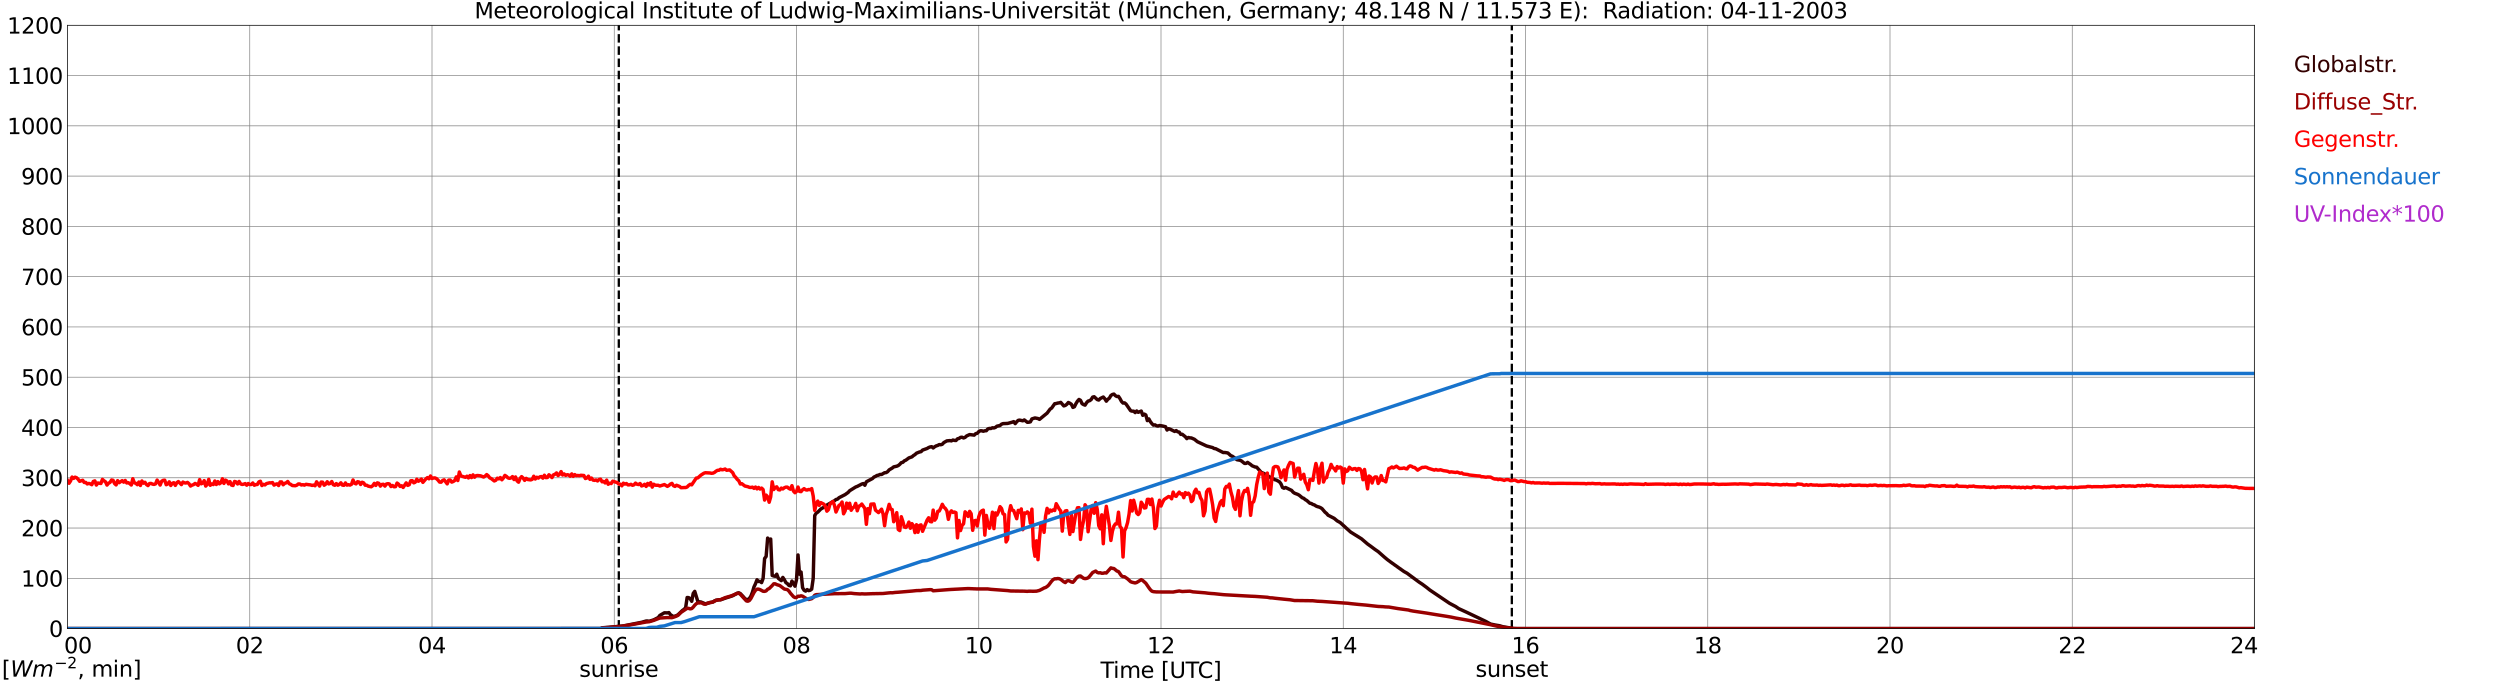 <?xml version="1.0" encoding="utf-8" standalone="no"?>
<!DOCTYPE svg PUBLIC "-//W3C//DTD SVG 1.1//EN"
  "http://www.w3.org/Graphics/SVG/1.1/DTD/svg11.dtd">
<svg xmlns:xlink="http://www.w3.org/1999/xlink" width="1085.4pt" height="296.64pt" viewBox="0 0 1085.4 296.64" xmlns="http://www.w3.org/2000/svg" version="1.1">
 <defs>
  <style type="text/css">*{stroke-linejoin: round; stroke-linecap: butt}</style>
 </defs>
 <g id="figure_1">
  <g id="patch_1">
   <path d="M 0 296.64 
L 1085.4 296.64 
L 1085.4 0 
L 0 0 
z
" style="fill: #ffffff"/>
  </g>
  <g id="axes_1">
   <g id="patch_2">
    <path d="M 29.306 272.909 
L 978.814 272.909 
L 978.814 10.976 
L 29.306 10.976 
z
" style="fill: #ffffff"/>
   </g>
   <g id="patch_3">
    <path d="M 978.814 272.909 
L 978.814 272.909 
L 978.814 10.976 
L 978.814 10.976 
z
" clip-path="url(#p588eb47cfe)" style="fill: #d3d3d3; opacity: 0.25; stroke: #d3d3d3; stroke-linejoin: miter"/>
   </g>
   <g id="matplotlib.axis_1">
    <g id="xtick_1">
     <g id="line2d_1">
      <path d="M 29.306 272.909 
L 29.306 10.976 
" clip-path="url(#p588eb47cfe)" style="fill: none; stroke: #808080; stroke-width: 0.3; stroke-linecap: square"/>
     </g>
     <g id="line2d_2"/>
     <g id="text_1">
      <!--    00 -->
      <g transform="translate(18.733 283.627) scale(0.095 -0.095)">
       <defs>
        <path id="DejaVuSans-20" transform="scale(0.016)"/>
        <path id="DejaVuSans-30" d="M 2034 4250 
Q 1547 4250 1301 3770 
Q 1056 3291 1056 2328 
Q 1056 1369 1301 889 
Q 1547 409 2034 409 
Q 2525 409 2770 889 
Q 3016 1369 3016 2328 
Q 3016 3291 2770 3770 
Q 2525 4250 2034 4250 
z
M 2034 4750 
Q 2819 4750 3233 4129 
Q 3647 3509 3647 2328 
Q 3647 1150 3233 529 
Q 2819 -91 2034 -91 
Q 1250 -91 836 529 
Q 422 1150 422 2328 
Q 422 3509 836 4129 
Q 1250 4750 2034 4750 
z
" transform="scale(0.016)"/>
       </defs>
       <use xlink:href="#DejaVuSans-20"/>
       <use xlink:href="#DejaVuSans-20" transform="translate(31.787 0)"/>
       <use xlink:href="#DejaVuSans-20" transform="translate(63.574 0)"/>
       <use xlink:href="#DejaVuSans-30" transform="translate(95.361 0)"/>
       <use xlink:href="#DejaVuSans-30" transform="translate(158.984 0)"/>
      </g>
     </g>
    </g>
    <g id="xtick_2">
     <g id="line2d_3">
      <path d="M 108.431 272.909 
L 108.431 10.976 
" clip-path="url(#p588eb47cfe)" style="fill: none; stroke: #808080; stroke-width: 0.3; stroke-linecap: square"/>
     </g>
     <g id="line2d_4"/>
     <g id="text_2">
      <!-- 02 -->
      <g transform="translate(102.387 283.627) scale(0.095 -0.095)">
       <defs>
        <path id="DejaVuSans-32" d="M 1228 531 
L 3431 531 
L 3431 0 
L 469 0 
L 469 531 
Q 828 903 1448 1529 
Q 2069 2156 2228 2338 
Q 2531 2678 2651 2914 
Q 2772 3150 2772 3378 
Q 2772 3750 2511 3984 
Q 2250 4219 1831 4219 
Q 1534 4219 1204 4116 
Q 875 4013 500 3803 
L 500 4441 
Q 881 4594 1212 4672 
Q 1544 4750 1819 4750 
Q 2544 4750 2975 4387 
Q 3406 4025 3406 3419 
Q 3406 3131 3298 2873 
Q 3191 2616 2906 2266 
Q 2828 2175 2409 1742 
Q 1991 1309 1228 531 
z
" transform="scale(0.016)"/>
       </defs>
       <use xlink:href="#DejaVuSans-30"/>
       <use xlink:href="#DejaVuSans-32" transform="translate(63.623 0)"/>
      </g>
     </g>
    </g>
    <g id="xtick_3">
     <g id="line2d_5">
      <path d="M 187.557 272.909 
L 187.557 10.976 
" clip-path="url(#p588eb47cfe)" style="fill: none; stroke: #808080; stroke-width: 0.3; stroke-linecap: square"/>
     </g>
     <g id="line2d_6"/>
     <g id="text_3">
      <!-- 04 -->
      <g transform="translate(181.513 283.627) scale(0.095 -0.095)">
       <defs>
        <path id="DejaVuSans-34" d="M 2419 4116 
L 825 1625 
L 2419 1625 
L 2419 4116 
z
M 2253 4666 
L 3047 4666 
L 3047 1625 
L 3713 1625 
L 3713 1100 
L 3047 1100 
L 3047 0 
L 2419 0 
L 2419 1100 
L 313 1100 
L 313 1709 
L 2253 4666 
z
" transform="scale(0.016)"/>
       </defs>
       <use xlink:href="#DejaVuSans-30"/>
       <use xlink:href="#DejaVuSans-34" transform="translate(63.623 0)"/>
      </g>
     </g>
    </g>
    <g id="xtick_4">
     <g id="line2d_7">
      <path d="M 266.683 272.909 
L 266.683 10.976 
" clip-path="url(#p588eb47cfe)" style="fill: none; stroke: #808080; stroke-width: 0.3; stroke-linecap: square"/>
     </g>
     <g id="line2d_8"/>
     <g id="text_4">
      <!-- 06 -->
      <g transform="translate(260.638 283.627) scale(0.095 -0.095)">
       <defs>
        <path id="DejaVuSans-36" d="M 2113 2584 
Q 1688 2584 1439 2293 
Q 1191 2003 1191 1497 
Q 1191 994 1439 701 
Q 1688 409 2113 409 
Q 2538 409 2786 701 
Q 3034 994 3034 1497 
Q 3034 2003 2786 2293 
Q 2538 2584 2113 2584 
z
M 3366 4563 
L 3366 3988 
Q 3128 4100 2886 4159 
Q 2644 4219 2406 4219 
Q 1781 4219 1451 3797 
Q 1122 3375 1075 2522 
Q 1259 2794 1537 2939 
Q 1816 3084 2150 3084 
Q 2853 3084 3261 2657 
Q 3669 2231 3669 1497 
Q 3669 778 3244 343 
Q 2819 -91 2113 -91 
Q 1303 -91 875 529 
Q 447 1150 447 2328 
Q 447 3434 972 4092 
Q 1497 4750 2381 4750 
Q 2619 4750 2861 4703 
Q 3103 4656 3366 4563 
z
" transform="scale(0.016)"/>
       </defs>
       <use xlink:href="#DejaVuSans-30"/>
       <use xlink:href="#DejaVuSans-36" transform="translate(63.623 0)"/>
      </g>
     </g>
    </g>
    <g id="xtick_5">
     <g id="line2d_9">
      <path d="M 345.808 272.909 
L 345.808 10.976 
" clip-path="url(#p588eb47cfe)" style="fill: none; stroke: #808080; stroke-width: 0.3; stroke-linecap: square"/>
     </g>
     <g id="line2d_10"/>
     <g id="text_5">
      <!-- 08 -->
      <g transform="translate(339.764 283.627) scale(0.095 -0.095)">
       <defs>
        <path id="DejaVuSans-38" d="M 2034 2216 
Q 1584 2216 1326 1975 
Q 1069 1734 1069 1313 
Q 1069 891 1326 650 
Q 1584 409 2034 409 
Q 2484 409 2743 651 
Q 3003 894 3003 1313 
Q 3003 1734 2745 1975 
Q 2488 2216 2034 2216 
z
M 1403 2484 
Q 997 2584 770 2862 
Q 544 3141 544 3541 
Q 544 4100 942 4425 
Q 1341 4750 2034 4750 
Q 2731 4750 3128 4425 
Q 3525 4100 3525 3541 
Q 3525 3141 3298 2862 
Q 3072 2584 2669 2484 
Q 3125 2378 3379 2068 
Q 3634 1759 3634 1313 
Q 3634 634 3220 271 
Q 2806 -91 2034 -91 
Q 1263 -91 848 271 
Q 434 634 434 1313 
Q 434 1759 690 2068 
Q 947 2378 1403 2484 
z
M 1172 3481 
Q 1172 3119 1398 2916 
Q 1625 2713 2034 2713 
Q 2441 2713 2670 2916 
Q 2900 3119 2900 3481 
Q 2900 3844 2670 4047 
Q 2441 4250 2034 4250 
Q 1625 4250 1398 4047 
Q 1172 3844 1172 3481 
z
" transform="scale(0.016)"/>
       </defs>
       <use xlink:href="#DejaVuSans-30"/>
       <use xlink:href="#DejaVuSans-38" transform="translate(63.623 0)"/>
      </g>
     </g>
    </g>
    <g id="xtick_6">
     <g id="line2d_11">
      <path d="M 424.934 272.909 
L 424.934 10.976 
" clip-path="url(#p588eb47cfe)" style="fill: none; stroke: #808080; stroke-width: 0.3; stroke-linecap: square"/>
     </g>
     <g id="line2d_12"/>
     <g id="text_6">
      <!-- 10 -->
      <g transform="translate(418.89 283.627) scale(0.095 -0.095)">
       <defs>
        <path id="DejaVuSans-31" d="M 794 531 
L 1825 531 
L 1825 4091 
L 703 3866 
L 703 4441 
L 1819 4666 
L 2450 4666 
L 2450 531 
L 3481 531 
L 3481 0 
L 794 0 
L 794 531 
z
" transform="scale(0.016)"/>
       </defs>
       <use xlink:href="#DejaVuSans-31"/>
       <use xlink:href="#DejaVuSans-30" transform="translate(63.623 0)"/>
      </g>
     </g>
    </g>
    <g id="xtick_7">
     <g id="line2d_13">
      <path d="M 504.06 272.909 
L 504.06 10.976 
" clip-path="url(#p588eb47cfe)" style="fill: none; stroke: #808080; stroke-width: 0.3; stroke-linecap: square"/>
     </g>
     <g id="line2d_14"/>
     <g id="text_7">
      <!-- 12 -->
      <g transform="translate(498.015 283.627) scale(0.095 -0.095)">
       <use xlink:href="#DejaVuSans-31"/>
       <use xlink:href="#DejaVuSans-32" transform="translate(63.623 0)"/>
      </g>
     </g>
    </g>
    <g id="xtick_8">
     <g id="line2d_15">
      <path d="M 583.185 272.909 
L 583.185 10.976 
" clip-path="url(#p588eb47cfe)" style="fill: none; stroke: #808080; stroke-width: 0.3; stroke-linecap: square"/>
     </g>
     <g id="line2d_16"/>
     <g id="text_8">
      <!-- 14 -->
      <g transform="translate(577.141 283.627) scale(0.095 -0.095)">
       <use xlink:href="#DejaVuSans-31"/>
       <use xlink:href="#DejaVuSans-34" transform="translate(63.623 0)"/>
      </g>
     </g>
    </g>
    <g id="xtick_9">
     <g id="line2d_17">
      <path d="M 662.311 272.909 
L 662.311 10.976 
" clip-path="url(#p588eb47cfe)" style="fill: none; stroke: #808080; stroke-width: 0.3; stroke-linecap: square"/>
     </g>
     <g id="line2d_18"/>
     <g id="text_9">
      <!-- 16 -->
      <g transform="translate(656.267 283.627) scale(0.095 -0.095)">
       <use xlink:href="#DejaVuSans-31"/>
       <use xlink:href="#DejaVuSans-36" transform="translate(63.623 0)"/>
      </g>
     </g>
    </g>
    <g id="xtick_10">
     <g id="line2d_19">
      <path d="M 741.437 272.909 
L 741.437 10.976 
" clip-path="url(#p588eb47cfe)" style="fill: none; stroke: #808080; stroke-width: 0.3; stroke-linecap: square"/>
     </g>
     <g id="line2d_20"/>
     <g id="text_10">
      <!-- 18 -->
      <g transform="translate(735.392 283.627) scale(0.095 -0.095)">
       <use xlink:href="#DejaVuSans-31"/>
       <use xlink:href="#DejaVuSans-38" transform="translate(63.623 0)"/>
      </g>
     </g>
    </g>
    <g id="xtick_11">
     <g id="line2d_21">
      <path d="M 820.562 272.909 
L 820.562 10.976 
" clip-path="url(#p588eb47cfe)" style="fill: none; stroke: #808080; stroke-width: 0.3; stroke-linecap: square"/>
     </g>
     <g id="line2d_22"/>
     <g id="text_11">
      <!-- 20 -->
      <g transform="translate(814.518 283.627) scale(0.095 -0.095)">
       <use xlink:href="#DejaVuSans-32"/>
       <use xlink:href="#DejaVuSans-30" transform="translate(63.623 0)"/>
      </g>
     </g>
    </g>
    <g id="xtick_12">
     <g id="line2d_23">
      <path d="M 899.688 272.909 
L 899.688 10.976 
" clip-path="url(#p588eb47cfe)" style="fill: none; stroke: #808080; stroke-width: 0.3; stroke-linecap: square"/>
     </g>
     <g id="line2d_24"/>
     <g id="text_12">
      <!-- 22 -->
      <g transform="translate(893.644 283.627) scale(0.095 -0.095)">
       <use xlink:href="#DejaVuSans-32"/>
       <use xlink:href="#DejaVuSans-32" transform="translate(63.623 0)"/>
      </g>
     </g>
    </g>
    <g id="xtick_13">
     <g id="line2d_25">
      <path d="M 978.814 272.909 
L 978.814 10.976 
" clip-path="url(#p588eb47cfe)" style="fill: none; stroke: #808080; stroke-width: 0.3; stroke-linecap: square"/>
     </g>
     <g id="line2d_26"/>
     <g id="text_13">
      <!-- 24    -->
      <g transform="translate(968.241 283.627) scale(0.095 -0.095)">
       <use xlink:href="#DejaVuSans-32"/>
       <use xlink:href="#DejaVuSans-34" transform="translate(63.623 0)"/>
       <use xlink:href="#DejaVuSans-20" transform="translate(127.246 0)"/>
       <use xlink:href="#DejaVuSans-20" transform="translate(159.033 0)"/>
       <use xlink:href="#DejaVuSans-20" transform="translate(190.82 0)"/>
      </g>
     </g>
    </g>
    <g id="text_14">
     <!-- Time [UTC] -->
     <g transform="translate(477.806 294.322) scale(0.095 -0.095)">
      <defs>
       <path id="DejaVuSans-54" d="M -19 4666 
L 3928 4666 
L 3928 4134 
L 2272 4134 
L 2272 0 
L 1638 0 
L 1638 4134 
L -19 4134 
L -19 4666 
z
" transform="scale(0.016)"/>
       <path id="DejaVuSans-69" d="M 603 3500 
L 1178 3500 
L 1178 0 
L 603 0 
L 603 3500 
z
M 603 4863 
L 1178 4863 
L 1178 4134 
L 603 4134 
L 603 4863 
z
" transform="scale(0.016)"/>
       <path id="DejaVuSans-6d" d="M 3328 2828 
Q 3544 3216 3844 3400 
Q 4144 3584 4550 3584 
Q 5097 3584 5394 3201 
Q 5691 2819 5691 2113 
L 5691 0 
L 5113 0 
L 5113 2094 
Q 5113 2597 4934 2840 
Q 4756 3084 4391 3084 
Q 3944 3084 3684 2787 
Q 3425 2491 3425 1978 
L 3425 0 
L 2847 0 
L 2847 2094 
Q 2847 2600 2669 2842 
Q 2491 3084 2119 3084 
Q 1678 3084 1418 2786 
Q 1159 2488 1159 1978 
L 1159 0 
L 581 0 
L 581 3500 
L 1159 3500 
L 1159 2956 
Q 1356 3278 1631 3431 
Q 1906 3584 2284 3584 
Q 2666 3584 2933 3390 
Q 3200 3197 3328 2828 
z
" transform="scale(0.016)"/>
       <path id="DejaVuSans-65" d="M 3597 1894 
L 3597 1613 
L 953 1613 
Q 991 1019 1311 708 
Q 1631 397 2203 397 
Q 2534 397 2845 478 
Q 3156 559 3463 722 
L 3463 178 
Q 3153 47 2828 -22 
Q 2503 -91 2169 -91 
Q 1331 -91 842 396 
Q 353 884 353 1716 
Q 353 2575 817 3079 
Q 1281 3584 2069 3584 
Q 2775 3584 3186 3129 
Q 3597 2675 3597 1894 
z
M 3022 2063 
Q 3016 2534 2758 2815 
Q 2500 3097 2075 3097 
Q 1594 3097 1305 2825 
Q 1016 2553 972 2059 
L 3022 2063 
z
" transform="scale(0.016)"/>
       <path id="DejaVuSans-5b" d="M 550 4863 
L 1875 4863 
L 1875 4416 
L 1125 4416 
L 1125 -397 
L 1875 -397 
L 1875 -844 
L 550 -844 
L 550 4863 
z
" transform="scale(0.016)"/>
       <path id="DejaVuSans-55" d="M 556 4666 
L 1191 4666 
L 1191 1831 
Q 1191 1081 1462 751 
Q 1734 422 2344 422 
Q 2950 422 3222 751 
Q 3494 1081 3494 1831 
L 3494 4666 
L 4128 4666 
L 4128 1753 
Q 4128 841 3676 375 
Q 3225 -91 2344 -91 
Q 1459 -91 1007 375 
Q 556 841 556 1753 
L 556 4666 
z
" transform="scale(0.016)"/>
       <path id="DejaVuSans-43" d="M 4122 4306 
L 4122 3641 
Q 3803 3938 3442 4084 
Q 3081 4231 2675 4231 
Q 1875 4231 1450 3742 
Q 1025 3253 1025 2328 
Q 1025 1406 1450 917 
Q 1875 428 2675 428 
Q 3081 428 3442 575 
Q 3803 722 4122 1019 
L 4122 359 
Q 3791 134 3420 21 
Q 3050 -91 2638 -91 
Q 1578 -91 968 557 
Q 359 1206 359 2328 
Q 359 3453 968 4101 
Q 1578 4750 2638 4750 
Q 3056 4750 3426 4639 
Q 3797 4528 4122 4306 
z
" transform="scale(0.016)"/>
       <path id="DejaVuSans-5d" d="M 1947 4863 
L 1947 -844 
L 622 -844 
L 622 -397 
L 1369 -397 
L 1369 4416 
L 622 4416 
L 622 4863 
L 1947 4863 
z
" transform="scale(0.016)"/>
      </defs>
      <use xlink:href="#DejaVuSans-54"/>
      <use xlink:href="#DejaVuSans-69" transform="translate(57.959 0)"/>
      <use xlink:href="#DejaVuSans-6d" transform="translate(85.742 0)"/>
      <use xlink:href="#DejaVuSans-65" transform="translate(183.154 0)"/>
      <use xlink:href="#DejaVuSans-20" transform="translate(244.678 0)"/>
      <use xlink:href="#DejaVuSans-5b" transform="translate(276.465 0)"/>
      <use xlink:href="#DejaVuSans-55" transform="translate(315.479 0)"/>
      <use xlink:href="#DejaVuSans-54" transform="translate(388.672 0)"/>
      <use xlink:href="#DejaVuSans-43" transform="translate(443.881 0)"/>
      <use xlink:href="#DejaVuSans-5d" transform="translate(513.705 0)"/>
     </g>
    </g>
   </g>
   <g id="matplotlib.axis_2">
    <g id="ytick_1">
     <g id="line2d_27">
      <path d="M 29.306 272.909 
L 978.814 272.909 
" clip-path="url(#p588eb47cfe)" style="fill: none; stroke: #808080; stroke-width: 0.3; stroke-linecap: square"/>
     </g>
     <g id="line2d_28"/>
     <g id="text_15">
      <!-- 0 -->
      <g transform="translate(21.261 276.518) scale(0.095 -0.095)">
       <use xlink:href="#DejaVuSans-30"/>
      </g>
     </g>
    </g>
    <g id="ytick_2">
     <g id="line2d_29">
      <path d="M 29.306 251.081 
L 978.814 251.081 
" clip-path="url(#p588eb47cfe)" style="fill: none; stroke: #808080; stroke-width: 0.3; stroke-linecap: square"/>
     </g>
     <g id="line2d_30"/>
     <g id="text_16">
      <!-- 100 -->
      <g transform="translate(9.173 254.69) scale(0.095 -0.095)">
       <use xlink:href="#DejaVuSans-31"/>
       <use xlink:href="#DejaVuSans-30" transform="translate(63.623 0)"/>
       <use xlink:href="#DejaVuSans-30" transform="translate(127.246 0)"/>
      </g>
     </g>
    </g>
    <g id="ytick_3">
     <g id="line2d_31">
      <path d="M 29.306 229.253 
L 978.814 229.253 
" clip-path="url(#p588eb47cfe)" style="fill: none; stroke: #808080; stroke-width: 0.3; stroke-linecap: square"/>
     </g>
     <g id="line2d_32"/>
     <g id="text_17">
      <!-- 200 -->
      <g transform="translate(9.173 232.863) scale(0.095 -0.095)">
       <use xlink:href="#DejaVuSans-32"/>
       <use xlink:href="#DejaVuSans-30" transform="translate(63.623 0)"/>
       <use xlink:href="#DejaVuSans-30" transform="translate(127.246 0)"/>
      </g>
     </g>
    </g>
    <g id="ytick_4">
     <g id="line2d_33">
      <path d="M 29.306 207.426 
L 978.814 207.426 
" clip-path="url(#p588eb47cfe)" style="fill: none; stroke: #808080; stroke-width: 0.3; stroke-linecap: square"/>
     </g>
     <g id="line2d_34"/>
     <g id="text_18">
      <!-- 300 -->
      <g transform="translate(9.173 211.035) scale(0.095 -0.095)">
       <defs>
        <path id="DejaVuSans-33" d="M 2597 2516 
Q 3050 2419 3304 2112 
Q 3559 1806 3559 1356 
Q 3559 666 3084 287 
Q 2609 -91 1734 -91 
Q 1441 -91 1130 -33 
Q 819 25 488 141 
L 488 750 
Q 750 597 1062 519 
Q 1375 441 1716 441 
Q 2309 441 2620 675 
Q 2931 909 2931 1356 
Q 2931 1769 2642 2001 
Q 2353 2234 1838 2234 
L 1294 2234 
L 1294 2753 
L 1863 2753 
Q 2328 2753 2575 2939 
Q 2822 3125 2822 3475 
Q 2822 3834 2567 4026 
Q 2313 4219 1838 4219 
Q 1578 4219 1281 4162 
Q 984 4106 628 3988 
L 628 4550 
Q 988 4650 1302 4700 
Q 1616 4750 1894 4750 
Q 2613 4750 3031 4423 
Q 3450 4097 3450 3541 
Q 3450 3153 3228 2886 
Q 3006 2619 2597 2516 
z
" transform="scale(0.016)"/>
       </defs>
       <use xlink:href="#DejaVuSans-33"/>
       <use xlink:href="#DejaVuSans-30" transform="translate(63.623 0)"/>
       <use xlink:href="#DejaVuSans-30" transform="translate(127.246 0)"/>
      </g>
     </g>
    </g>
    <g id="ytick_5">
     <g id="line2d_35">
      <path d="M 29.306 185.598 
L 978.814 185.598 
" clip-path="url(#p588eb47cfe)" style="fill: none; stroke: #808080; stroke-width: 0.3; stroke-linecap: square"/>
     </g>
     <g id="line2d_36"/>
     <g id="text_19">
      <!-- 400 -->
      <g transform="translate(9.173 189.207) scale(0.095 -0.095)">
       <use xlink:href="#DejaVuSans-34"/>
       <use xlink:href="#DejaVuSans-30" transform="translate(63.623 0)"/>
       <use xlink:href="#DejaVuSans-30" transform="translate(127.246 0)"/>
      </g>
     </g>
    </g>
    <g id="ytick_6">
     <g id="line2d_37">
      <path d="M 29.306 163.77 
L 978.814 163.77 
" clip-path="url(#p588eb47cfe)" style="fill: none; stroke: #808080; stroke-width: 0.3; stroke-linecap: square"/>
     </g>
     <g id="line2d_38"/>
     <g id="text_20">
      <!-- 500 -->
      <g transform="translate(9.173 167.379) scale(0.095 -0.095)">
       <defs>
        <path id="DejaVuSans-35" d="M 691 4666 
L 3169 4666 
L 3169 4134 
L 1269 4134 
L 1269 2991 
Q 1406 3038 1543 3061 
Q 1681 3084 1819 3084 
Q 2600 3084 3056 2656 
Q 3513 2228 3513 1497 
Q 3513 744 3044 326 
Q 2575 -91 1722 -91 
Q 1428 -91 1123 -41 
Q 819 9 494 109 
L 494 744 
Q 775 591 1075 516 
Q 1375 441 1709 441 
Q 2250 441 2565 725 
Q 2881 1009 2881 1497 
Q 2881 1984 2565 2268 
Q 2250 2553 1709 2553 
Q 1456 2553 1204 2497 
Q 953 2441 691 2322 
L 691 4666 
z
" transform="scale(0.016)"/>
       </defs>
       <use xlink:href="#DejaVuSans-35"/>
       <use xlink:href="#DejaVuSans-30" transform="translate(63.623 0)"/>
       <use xlink:href="#DejaVuSans-30" transform="translate(127.246 0)"/>
      </g>
     </g>
    </g>
    <g id="ytick_7">
     <g id="line2d_39">
      <path d="M 29.306 141.942 
L 978.814 141.942 
" clip-path="url(#p588eb47cfe)" style="fill: none; stroke: #808080; stroke-width: 0.3; stroke-linecap: square"/>
     </g>
     <g id="line2d_40"/>
     <g id="text_21">
      <!-- 600 -->
      <g transform="translate(9.173 145.551) scale(0.095 -0.095)">
       <use xlink:href="#DejaVuSans-36"/>
       <use xlink:href="#DejaVuSans-30" transform="translate(63.623 0)"/>
       <use xlink:href="#DejaVuSans-30" transform="translate(127.246 0)"/>
      </g>
     </g>
    </g>
    <g id="ytick_8">
     <g id="line2d_41">
      <path d="M 29.306 120.114 
L 978.814 120.114 
" clip-path="url(#p588eb47cfe)" style="fill: none; stroke: #808080; stroke-width: 0.3; stroke-linecap: square"/>
     </g>
     <g id="line2d_42"/>
     <g id="text_22">
      <!-- 700 -->
      <g transform="translate(9.173 123.724) scale(0.095 -0.095)">
       <defs>
        <path id="DejaVuSans-37" d="M 525 4666 
L 3525 4666 
L 3525 4397 
L 1831 0 
L 1172 0 
L 2766 4134 
L 525 4134 
L 525 4666 
z
" transform="scale(0.016)"/>
       </defs>
       <use xlink:href="#DejaVuSans-37"/>
       <use xlink:href="#DejaVuSans-30" transform="translate(63.623 0)"/>
       <use xlink:href="#DejaVuSans-30" transform="translate(127.246 0)"/>
      </g>
     </g>
    </g>
    <g id="ytick_9">
     <g id="line2d_43">
      <path d="M 29.306 98.287 
L 978.814 98.287 
" clip-path="url(#p588eb47cfe)" style="fill: none; stroke: #808080; stroke-width: 0.3; stroke-linecap: square"/>
     </g>
     <g id="line2d_44"/>
     <g id="text_23">
      <!-- 800 -->
      <g transform="translate(9.173 101.896) scale(0.095 -0.095)">
       <use xlink:href="#DejaVuSans-38"/>
       <use xlink:href="#DejaVuSans-30" transform="translate(63.623 0)"/>
       <use xlink:href="#DejaVuSans-30" transform="translate(127.246 0)"/>
      </g>
     </g>
    </g>
    <g id="ytick_10">
     <g id="line2d_45">
      <path d="M 29.306 76.459 
L 978.814 76.459 
" clip-path="url(#p588eb47cfe)" style="fill: none; stroke: #808080; stroke-width: 0.3; stroke-linecap: square"/>
     </g>
     <g id="line2d_46"/>
     <g id="text_24">
      <!-- 900 -->
      <g transform="translate(9.173 80.068) scale(0.095 -0.095)">
       <defs>
        <path id="DejaVuSans-39" d="M 703 97 
L 703 672 
Q 941 559 1184 500 
Q 1428 441 1663 441 
Q 2288 441 2617 861 
Q 2947 1281 2994 2138 
Q 2813 1869 2534 1725 
Q 2256 1581 1919 1581 
Q 1219 1581 811 2004 
Q 403 2428 403 3163 
Q 403 3881 828 4315 
Q 1253 4750 1959 4750 
Q 2769 4750 3195 4129 
Q 3622 3509 3622 2328 
Q 3622 1225 3098 567 
Q 2575 -91 1691 -91 
Q 1453 -91 1209 -44 
Q 966 3 703 97 
z
M 1959 2075 
Q 2384 2075 2632 2365 
Q 2881 2656 2881 3163 
Q 2881 3666 2632 3958 
Q 2384 4250 1959 4250 
Q 1534 4250 1286 3958 
Q 1038 3666 1038 3163 
Q 1038 2656 1286 2365 
Q 1534 2075 1959 2075 
z
" transform="scale(0.016)"/>
       </defs>
       <use xlink:href="#DejaVuSans-39"/>
       <use xlink:href="#DejaVuSans-30" transform="translate(63.623 0)"/>
       <use xlink:href="#DejaVuSans-30" transform="translate(127.246 0)"/>
      </g>
     </g>
    </g>
    <g id="ytick_11">
     <g id="line2d_47">
      <path d="M 29.306 54.631 
L 978.814 54.631 
" clip-path="url(#p588eb47cfe)" style="fill: none; stroke: #808080; stroke-width: 0.3; stroke-linecap: square"/>
     </g>
     <g id="line2d_48"/>
     <g id="text_25">
      <!-- 1000 -->
      <g transform="translate(3.128 58.24) scale(0.095 -0.095)">
       <use xlink:href="#DejaVuSans-31"/>
       <use xlink:href="#DejaVuSans-30" transform="translate(63.623 0)"/>
       <use xlink:href="#DejaVuSans-30" transform="translate(127.246 0)"/>
       <use xlink:href="#DejaVuSans-30" transform="translate(190.869 0)"/>
      </g>
     </g>
    </g>
    <g id="ytick_12">
     <g id="line2d_49">
      <path d="M 29.306 32.803 
L 978.814 32.803 
" clip-path="url(#p588eb47cfe)" style="fill: none; stroke: #808080; stroke-width: 0.3; stroke-linecap: square"/>
     </g>
     <g id="line2d_50"/>
     <g id="text_26">
      <!-- 1100 -->
      <g transform="translate(3.128 36.413) scale(0.095 -0.095)">
       <use xlink:href="#DejaVuSans-31"/>
       <use xlink:href="#DejaVuSans-31" transform="translate(63.623 0)"/>
       <use xlink:href="#DejaVuSans-30" transform="translate(127.246 0)"/>
       <use xlink:href="#DejaVuSans-30" transform="translate(190.869 0)"/>
      </g>
     </g>
    </g>
    <g id="ytick_13">
     <g id="line2d_51">
      <path d="M 29.306 10.976 
L 978.814 10.976 
" clip-path="url(#p588eb47cfe)" style="fill: none; stroke: #808080; stroke-width: 0.3; stroke-linecap: square"/>
     </g>
     <g id="line2d_52"/>
     <g id="text_27">
      <!-- 1200 -->
      <g transform="translate(3.128 14.585) scale(0.095 -0.095)">
       <use xlink:href="#DejaVuSans-31"/>
       <use xlink:href="#DejaVuSans-32" transform="translate(63.623 0)"/>
       <use xlink:href="#DejaVuSans-30" transform="translate(127.246 0)"/>
       <use xlink:href="#DejaVuSans-30" transform="translate(190.869 0)"/>
      </g>
     </g>
    </g>
   </g>
   <g id="line2d_53">
    <path d="M 268.661 272.909 
L 268.661 10.976 
" clip-path="url(#p588eb47cfe)" style="fill: none; stroke-dasharray: 3.7,1.6; stroke-dashoffset: 0; stroke: #000000"/>
   </g>
   <g id="line2d_54">
    <path d="M 656.377 272.909 
L 656.377 10.976 
" clip-path="url(#p588eb47cfe)" style="fill: none; stroke-dasharray: 3.7,1.6; stroke-dashoffset: 0; stroke: #000000"/>
   </g>
   <g id="line2d_55">
    <path d="M 29.306 272.909 
L 260.748 272.909 
L 261.408 272.562 
L 266.023 272.193 
L 270.639 271.743 
L 278.552 270.187 
L 280.53 269.613 
L 281.189 269.613 
L 281.849 269.737 
L 283.167 269.327 
L 283.827 269.122 
L 285.805 268.098 
L 286.464 267.196 
L 288.442 266.051 
L 289.761 266.092 
L 290.42 265.97 
L 291.08 266.869 
L 292.399 267.69 
L 293.717 267.279 
L 294.377 266.869 
L 296.355 264.985 
L 297.014 264.536 
L 297.674 263.839 
L 298.333 259.417 
L 298.992 259.459 
L 299.652 259.95 
L 300.311 261.054 
L 300.971 257.614 
L 301.63 256.754 
L 302.949 261.054 
L 303.608 261.301 
L 304.267 261.342 
L 306.246 262.161 
L 308.224 261.628 
L 309.543 261.342 
L 310.202 260.89 
L 310.861 260.604 
L 312.18 260.399 
L 312.839 260.399 
L 315.477 259.498 
L 316.796 259.09 
L 318.114 258.638 
L 320.093 257.533 
L 320.752 257.37 
L 321.411 257.697 
L 322.73 259.09 
L 323.39 259.867 
L 324.049 260.277 
L 324.708 260.277 
L 325.368 259.825 
L 326.027 258.802 
L 326.686 257.081 
L 327.346 254.829 
L 328.005 253.438 
L 328.665 251.718 
L 329.324 252.454 
L 329.983 252.415 
L 330.643 252.945 
L 331.302 251.186 
L 331.961 242.461 
L 332.621 241.601 
L 333.28 233.617 
L 333.94 234.394 
L 334.599 234.027 
L 335.258 249.835 
L 335.918 250.079 
L 336.577 250.201 
L 337.236 249.302 
L 337.896 251.061 
L 339.215 252.085 
L 339.874 250.695 
L 340.533 251.677 
L 341.193 252.945 
L 341.852 253.397 
L 342.512 254.174 
L 343.171 254.338 
L 343.83 252.29 
L 345.149 254.501 
L 345.808 251.677 
L 346.468 240.946 
L 347.127 249.302 
L 347.787 248.359 
L 348.446 255.158 
L 349.105 256.263 
L 349.765 256.632 
L 350.424 255.977 
L 351.083 256.427 
L 351.743 256.263 
L 352.402 255.772 
L 353.062 251.103 
L 353.721 223.829 
L 354.38 222.764 
L 355.04 222.354 
L 356.359 221.002 
L 357.677 220.225 
L 358.337 219.651 
L 362.293 217.399 
L 362.952 216.866 
L 363.612 216.702 
L 364.271 216.089 
L 366.909 214.738 
L 368.227 213.795 
L 368.887 213.057 
L 371.524 211.42 
L 372.184 211.173 
L 374.162 210.15 
L 374.821 209.947 
L 375.481 210.682 
L 376.14 209.167 
L 378.777 207.775 
L 379.437 207.12 
L 380.096 206.834 
L 380.756 206.424 
L 381.415 206.301 
L 382.074 205.974 
L 382.734 206.013 
L 384.053 205.236 
L 384.712 205.195 
L 385.371 204.787 
L 386.031 204.007 
L 387.349 203.23 
L 388.009 202.698 
L 389.328 202.41 
L 389.987 202.124 
L 390.646 201.591 
L 391.306 200.855 
L 391.965 200.731 
L 392.624 200.076 
L 393.284 199.79 
L 394.603 198.806 
L 395.921 198.356 
L 396.581 197.782 
L 397.24 197.374 
L 397.899 196.758 
L 399.218 196.226 
L 399.878 196.103 
L 400.537 195.407 
L 402.515 194.711 
L 403.175 194.303 
L 403.834 194.056 
L 404.493 193.934 
L 405.153 194.484 
L 405.812 193.951 
L 406.471 193.585 
L 407.131 193.379 
L 407.79 193.01 
L 408.45 193.091 
L 409.109 192.888 
L 409.768 192.15 
L 411.087 191.413 
L 412.406 191.29 
L 413.065 191.413 
L 413.725 191.044 
L 414.384 191.207 
L 415.043 191.249 
L 415.703 190.511 
L 416.362 190.347 
L 417.022 189.898 
L 417.681 189.815 
L 418.34 190.144 
L 419 189.898 
L 419.659 189.284 
L 420.978 188.669 
L 422.297 188.833 
L 422.956 188.916 
L 423.615 188.261 
L 424.275 188.136 
L 424.934 187.401 
L 425.593 187.032 
L 426.253 187.032 
L 426.912 187.235 
L 427.572 187.032 
L 428.231 186.99 
L 428.89 186.211 
L 429.55 186.008 
L 430.209 186.047 
L 430.869 185.72 
L 431.528 185.803 
L 432.187 185.556 
L 432.847 185.024 
L 434.165 184.738 
L 434.825 184.164 
L 435.484 183.919 
L 437.462 183.836 
L 439.44 183.304 
L 440.1 183.059 
L 440.759 183.919 
L 441.419 183.101 
L 442.078 182.485 
L 442.737 182.404 
L 444.056 182.69 
L 444.716 182.321 
L 446.034 183.345 
L 446.694 183.304 
L 447.353 183.14 
L 448.012 181.872 
L 449.331 181.461 
L 450.65 181.708 
L 451.309 182.075 
L 453.287 180.438 
L 454.606 179.372 
L 455.925 177.611 
L 456.584 177.161 
L 457.903 175.278 
L 458.563 175.197 
L 459.222 174.992 
L 459.881 174.909 
L 460.541 174.704 
L 461.859 176.221 
L 462.519 176.015 
L 463.178 175.524 
L 463.838 174.745 
L 464.497 175.072 
L 465.156 175.524 
L 465.816 176.875 
L 466.475 176.587 
L 467.134 175.236 
L 467.794 174.171 
L 468.453 173.435 
L 469.113 173.804 
L 469.772 175.236 
L 470.431 175.646 
L 471.091 175.891 
L 471.75 174.828 
L 472.409 174.132 
L 473.069 173.968 
L 473.728 173.477 
L 474.388 172.412 
L 475.047 172.248 
L 476.366 173.477 
L 477.025 173.68 
L 477.685 173.025 
L 479.003 172.37 
L 479.663 173.108 
L 480.322 174.171 
L 480.981 173.352 
L 481.641 172.861 
L 482.3 171.715 
L 482.96 171.263 
L 483.619 171.1 
L 484.278 171.796 
L 484.938 172.165 
L 485.597 172.084 
L 486.256 173.066 
L 486.916 174.295 
L 487.575 174.992 
L 488.235 174.909 
L 488.894 175.441 
L 490.872 178.307 
L 491.532 178.512 
L 492.191 178.512 
L 492.85 179.128 
L 493.51 178.432 
L 494.169 179.004 
L 495.488 178.471 
L 496.147 180.315 
L 496.807 179.783 
L 497.466 180.152 
L 498.125 182.607 
L 498.785 181.872 
L 499.444 183.059 
L 500.103 183.919 
L 500.763 184.574 
L 501.422 184.452 
L 502.082 184.821 
L 502.741 184.984 
L 503.4 184.738 
L 504.719 184.943 
L 506.038 185.27 
L 506.697 186.704 
L 507.357 186.13 
L 508.016 186.336 
L 509.994 187.318 
L 510.654 186.949 
L 511.313 187.481 
L 511.972 187.604 
L 512.632 188.588 
L 513.291 188.547 
L 514.61 189.612 
L 515.269 190.43 
L 515.929 189.939 
L 516.588 190.103 
L 517.247 190.144 
L 518.566 190.716 
L 519.885 191.782 
L 523.841 193.624 
L 525.819 194.156 
L 526.479 194.32 
L 527.138 194.73 
L 527.797 194.811 
L 531.094 196.492 
L 531.754 196.451 
L 533.073 196.656 
L 534.391 197.843 
L 535.051 198.088 
L 536.369 199.031 
L 537.029 199.605 
L 538.348 199.808 
L 539.007 200.135 
L 540.326 201.2 
L 540.985 201.2 
L 541.644 200.751 
L 542.963 201.652 
L 543.623 202.224 
L 544.941 202.757 
L 545.601 202.84 
L 547.579 205.092 
L 548.898 205.623 
L 549.557 206.155 
L 550.876 206.851 
L 551.535 207.262 
L 552.195 207.836 
L 552.854 207.875 
L 553.513 208.286 
L 554.173 208.449 
L 555.491 209.187 
L 556.151 210.089 
L 556.81 211.643 
L 557.47 211.972 
L 558.129 211.643 
L 560.766 212.913 
L 561.426 213.692 
L 562.085 214.142 
L 563.404 214.633 
L 564.063 215.002 
L 565.382 216.106 
L 566.042 216.353 
L 566.701 216.927 
L 567.36 217.296 
L 568.679 218.483 
L 569.338 218.606 
L 569.998 219.016 
L 570.657 219.219 
L 571.317 219.671 
L 571.976 219.957 
L 572.635 220.121 
L 573.295 220.406 
L 573.954 220.817 
L 575.273 222.373 
L 575.932 222.906 
L 576.592 223.683 
L 579.229 225.036 
L 580.548 226.141 
L 581.867 226.878 
L 584.504 229.295 
L 585.823 230.482 
L 586.482 231.056 
L 591.098 233.922 
L 593.736 236.175 
L 595.054 237.116 
L 597.032 238.591 
L 598.351 239.49 
L 600.989 241.826 
L 602.307 242.931 
L 603.626 243.915 
L 607.582 246.739 
L 609.561 248.132 
L 610.879 248.87 
L 616.154 252.76 
L 617.473 253.62 
L 619.451 255.095 
L 620.77 256.158 
L 629.342 261.934 
L 631.98 263.326 
L 633.298 264.228 
L 636.595 265.743 
L 642.53 268.567 
L 645.167 269.838 
L 647.145 270.942 
L 649.123 271.352 
L 651.102 271.68 
L 652.42 272.09 
L 657.036 272.867 
L 659.014 272.909 
L 978.154 272.909 
L 978.154 272.909 
" clip-path="url(#p588eb47cfe)" style="fill: none; stroke: #330000; stroke-width: 1.5; stroke-linecap: square"/>
   </g>
   <g id="line2d_56">
    <path d="M 29.306 272.909 
L 260.748 272.909 
L 261.408 272.656 
L 263.386 272.488 
L 264.045 272.488 
L 265.364 272.319 
L 266.023 272.237 
L 269.98 271.9 
L 272.617 271.481 
L 280.53 270.054 
L 281.849 269.927 
L 283.827 269.34 
L 285.145 268.836 
L 286.464 268.332 
L 289.761 268.122 
L 291.739 268.166 
L 293.058 267.744 
L 294.377 267.157 
L 295.696 265.856 
L 298.333 264.093 
L 298.992 264.134 
L 299.652 264.346 
L 300.311 264.219 
L 300.971 263.588 
L 301.63 262.75 
L 302.289 262.119 
L 302.949 261.742 
L 303.608 261.783 
L 304.267 261.7 
L 304.927 261.91 
L 305.586 262.287 
L 306.246 262.329 
L 307.564 261.783 
L 308.224 261.574 
L 308.883 261.532 
L 309.543 261.364 
L 310.861 260.65 
L 312.18 260.399 
L 312.839 260.358 
L 314.818 259.476 
L 317.455 258.721 
L 320.093 257.629 
L 320.752 257.586 
L 321.411 258.007 
L 324.049 260.904 
L 324.708 261.028 
L 325.368 260.692 
L 326.027 259.812 
L 327.346 257.252 
L 328.005 256.285 
L 328.665 255.781 
L 329.324 255.781 
L 329.983 255.992 
L 331.302 256.706 
L 331.961 256.748 
L 332.621 256.538 
L 333.28 255.824 
L 333.94 255.53 
L 335.258 254.229 
L 335.918 253.473 
L 336.577 253.473 
L 337.236 253.81 
L 338.555 254.229 
L 340.533 255.739 
L 341.852 255.992 
L 342.512 256.621 
L 343.171 257.544 
L 344.49 259.055 
L 345.149 259.435 
L 345.808 259.391 
L 346.468 258.845 
L 347.127 258.889 
L 347.787 258.677 
L 348.446 258.845 
L 350.424 260.105 
L 351.083 260.273 
L 352.402 259.937 
L 353.062 259.391 
L 353.721 258.426 
L 354.38 258.175 
L 362.293 257.754 
L 366.909 257.712 
L 368.887 257.544 
L 369.546 257.544 
L 370.865 257.712 
L 373.502 257.88 
L 374.162 257.797 
L 375.481 257.88 
L 378.777 257.754 
L 383.393 257.671 
L 385.371 257.461 
L 386.69 257.335 
L 387.349 257.376 
L 388.668 257.208 
L 389.987 257.125 
L 391.965 256.957 
L 395.921 256.621 
L 397.899 256.411 
L 399.878 256.37 
L 400.537 256.243 
L 403.834 255.992 
L 404.493 256.034 
L 405.153 256.497 
L 411.746 255.992 
L 413.065 255.909 
L 420.318 255.53 
L 424.275 255.698 
L 428.89 255.698 
L 430.209 255.866 
L 437.462 256.411 
L 438.781 256.579 
L 444.716 256.665 
L 446.034 256.748 
L 446.694 256.665 
L 448.672 256.706 
L 449.991 256.665 
L 451.309 256.328 
L 452.628 255.656 
L 453.287 255.279 
L 453.947 255.069 
L 454.606 254.65 
L 455.266 254.061 
L 456.584 252.299 
L 457.244 251.627 
L 457.903 251.291 
L 458.563 251.291 
L 459.222 251.164 
L 459.881 251.249 
L 460.541 251.544 
L 461.859 252.592 
L 462.519 252.928 
L 463.178 252.255 
L 463.838 252.046 
L 464.497 252.299 
L 465.156 252.677 
L 465.816 252.801 
L 466.475 252.089 
L 467.134 251.208 
L 467.794 250.535 
L 468.453 250.116 
L 469.113 250.073 
L 470.431 251.081 
L 471.091 251.208 
L 471.75 251.123 
L 472.409 250.871 
L 473.069 250.199 
L 474.388 248.562 
L 475.706 247.933 
L 476.366 248.521 
L 477.025 248.73 
L 477.685 248.647 
L 478.344 248.898 
L 479.003 248.857 
L 479.663 248.689 
L 480.322 248.772 
L 482.3 246.547 
L 482.96 246.757 
L 483.619 246.842 
L 484.938 247.933 
L 485.597 248.143 
L 486.916 250.031 
L 487.575 250.367 
L 488.235 250.409 
L 489.553 251.332 
L 490.872 252.55 
L 491.532 252.801 
L 492.85 253.096 
L 493.51 252.886 
L 495.488 251.668 
L 496.147 252.046 
L 497.466 253.222 
L 498.785 255.152 
L 499.444 256.034 
L 500.103 256.665 
L 500.763 256.874 
L 502.082 257.001 
L 509.335 257.042 
L 510.654 256.789 
L 511.972 256.579 
L 513.291 256.833 
L 514.61 256.748 
L 516.588 256.665 
L 517.907 256.957 
L 523.182 257.378 
L 524.501 257.546 
L 525.819 257.671 
L 527.138 257.756 
L 531.094 258.175 
L 532.413 258.258 
L 542.963 258.847 
L 544.941 258.93 
L 550.216 259.308 
L 551.535 259.561 
L 552.195 259.561 
L 553.513 259.729 
L 557.47 260.148 
L 560.107 260.399 
L 562.085 260.735 
L 563.404 260.735 
L 569.998 260.821 
L 571.976 261.03 
L 573.954 261.113 
L 583.845 261.827 
L 585.164 261.912 
L 586.482 262.078 
L 589.779 262.414 
L 593.076 262.709 
L 598.351 263.296 
L 600.329 263.381 
L 601.648 263.505 
L 602.967 263.549 
L 606.923 264.219 
L 611.539 264.85 
L 612.198 265.06 
L 613.517 265.311 
L 615.495 265.605 
L 619.451 266.192 
L 622.748 266.738 
L 625.386 267.157 
L 628.023 267.578 
L 630.001 267.915 
L 631.98 268.334 
L 637.255 269.257 
L 638.573 269.508 
L 647.145 271.23 
L 650.442 271.985 
L 651.102 272.027 
L 652.42 272.322 
L 657.695 272.909 
L 978.154 272.909 
L 978.154 272.909 
" clip-path="url(#p588eb47cfe)" style="fill: none; stroke: #990000; stroke-width: 1.5; stroke-linecap: square"/>
   </g>
   <g id="line2d_57">
    <path d="M 29.306 208.589 
L 29.965 209.809 
L 30.625 208.816 
L 31.284 207.12 
L 31.943 207.696 
L 32.603 207.166 
L 33.262 207.419 
L 33.921 208.078 
L 34.581 208.973 
L 35.9 208.521 
L 36.559 209.471 
L 37.218 209.442 
L 37.878 210.104 
L 38.537 209.877 
L 39.197 210.062 
L 39.856 210.433 
L 40.515 209.015 
L 41.175 208.781 
L 41.834 210.593 
L 42.493 209.696 
L 43.812 209.912 
L 44.472 208.131 
L 45.131 208.737 
L 45.79 209.17 
L 46.45 210.595 
L 47.109 209.792 
L 47.768 209.451 
L 48.428 208.395 
L 49.087 208.517 
L 49.747 209.938 
L 50.406 210.529 
L 51.065 208.681 
L 51.725 209.558 
L 53.043 208.687 
L 53.703 209.338 
L 54.362 208.598 
L 55.022 209.678 
L 55.681 209.565 
L 56.34 209.971 
L 57 210.569 
L 57.659 207.847 
L 58.319 209.606 
L 58.978 209.848 
L 59.637 210.431 
L 60.297 209.272 
L 60.956 210.772 
L 61.615 208.812 
L 62.275 209.789 
L 62.934 209.39 
L 63.594 210.353 
L 64.253 210.818 
L 64.912 209.942 
L 65.572 209.87 
L 66.231 210.195 
L 66.89 210.313 
L 67.55 210.067 
L 68.209 208.434 
L 68.869 209.407 
L 69.528 210.591 
L 70.187 208.938 
L 70.847 208.532 
L 71.506 208.465 
L 72.166 210.44 
L 72.825 210.13 
L 73.484 209.187 
L 74.144 210.774 
L 74.803 209.82 
L 75.462 209.584 
L 76.122 210.737 
L 76.781 209.549 
L 77.441 209.08 
L 78.759 210.394 
L 79.419 209.296 
L 80.078 209.632 
L 80.737 209.711 
L 81.397 209.442 
L 82.056 210.008 
L 82.716 211.021 
L 83.375 210.628 
L 84.034 210.409 
L 84.694 209.89 
L 85.353 210.226 
L 86.013 210.711 
L 86.672 208.242 
L 87.331 210.047 
L 87.991 209.774 
L 88.65 208.685 
L 89.309 211.034 
L 89.969 210.283 
L 90.628 208.117 
L 91.288 210.695 
L 91.947 210.095 
L 92.606 210.381 
L 93.266 208.827 
L 93.925 210.348 
L 94.584 209.087 
L 95.244 210.06 
L 95.903 209.584 
L 96.563 207.866 
L 97.222 209.875 
L 97.881 208.445 
L 98.541 208.829 
L 99.2 210.075 
L 99.86 209.102 
L 100.519 210.608 
L 101.178 210.785 
L 101.838 209.032 
L 102.497 209.215 
L 103.156 210.117 
L 103.816 209.025 
L 104.475 210.097 
L 105.135 210.333 
L 105.794 210.209 
L 106.453 209.955 
L 107.113 210.647 
L 107.772 209.929 
L 108.431 210.388 
L 109.091 210.346 
L 109.75 209.693 
L 110.41 210.671 
L 111.069 210.392 
L 111.728 210.342 
L 112.388 209.213 
L 113.047 208.943 
L 113.707 210.804 
L 114.366 210.281 
L 115.025 210.527 
L 115.685 209.953 
L 117.003 209.619 
L 117.663 209.648 
L 118.322 209.519 
L 118.982 210.612 
L 119.641 210.252 
L 120.3 210.064 
L 120.96 210.798 
L 121.619 209.226 
L 122.278 209.231 
L 122.938 210.466 
L 123.597 209.851 
L 124.257 209.637 
L 124.916 209.045 
L 125.575 210.023 
L 126.235 210.298 
L 126.894 210.798 
L 128.213 210.887 
L 128.872 210.643 
L 129.532 210.113 
L 130.191 210.137 
L 130.85 210.569 
L 131.51 210.429 
L 132.169 210.63 
L 132.829 210.267 
L 134.147 210.46 
L 134.807 210.512 
L 135.466 210.763 
L 136.125 210.588 
L 136.785 210.892 
L 137.444 209.183 
L 138.763 211.045 
L 139.422 209.285 
L 140.082 209.346 
L 140.741 210.667 
L 141.4 210.202 
L 142.06 209.152 
L 142.719 210.099 
L 143.379 209.861 
L 144.038 209.069 
L 144.697 210.433 
L 145.357 210.684 
L 146.016 209.958 
L 146.676 210.652 
L 147.335 210.294 
L 147.994 209.619 
L 148.654 210.612 
L 149.313 210.695 
L 149.972 209.669 
L 150.632 210.608 
L 151.291 210.44 
L 151.951 210.606 
L 152.61 210.252 
L 153.269 208.384 
L 153.929 209.805 
L 154.588 210.082 
L 155.247 209.122 
L 155.907 209.298 
L 156.566 210.342 
L 157.226 209.375 
L 157.885 209.639 
L 158.544 210.656 
L 159.204 210.647 
L 159.863 211.073 
L 161.182 211.344 
L 161.841 210.852 
L 162.501 209.864 
L 163.16 210.748 
L 163.819 209.637 
L 164.479 209.842 
L 165.138 211.053 
L 165.798 210.333 
L 166.457 210.252 
L 167.116 211.049 
L 167.776 210.132 
L 168.435 209.986 
L 169.094 210.134 
L 169.754 211.234 
L 170.413 210.78 
L 171.073 211.341 
L 171.732 211.28 
L 172.391 209.733 
L 173.051 210.219 
L 173.71 211.18 
L 174.37 210.898 
L 175.029 211.632 
L 176.348 209.65 
L 177.007 210.73 
L 177.666 210.446 
L 178.326 208.753 
L 178.985 208.681 
L 179.645 209.628 
L 180.304 209.342 
L 180.963 208.063 
L 181.623 208.94 
L 182.282 208.587 
L 182.941 208.006 
L 183.601 209.421 
L 184.92 207.882 
L 185.579 207.362 
L 186.238 207.875 
L 186.898 206.657 
L 187.557 207.766 
L 188.217 207.517 
L 188.876 207.5 
L 189.535 207.829 
L 190.195 208.473 
L 190.854 209.301 
L 191.513 209.351 
L 192.173 208.585 
L 192.832 208.327 
L 194.151 210.073 
L 194.81 208.441 
L 195.47 208.414 
L 196.129 209.311 
L 196.788 209.045 
L 197.448 208.613 
L 198.107 207.046 
L 198.767 208.624 
L 199.426 204.924 
L 200.085 206.616 
L 202.063 207.227 
L 202.723 206.753 
L 203.382 207.502 
L 204.042 206.474 
L 204.701 207.347 
L 205.36 206.175 
L 206.02 207.192 
L 206.679 206.528 
L 207.339 206.443 
L 208.657 206.587 
L 209.976 207.102 
L 210.635 206.703 
L 211.295 206.046 
L 211.954 206.572 
L 212.614 207.463 
L 213.273 207.781 
L 214.592 208.807 
L 215.251 208.526 
L 215.91 207.615 
L 216.57 207.912 
L 217.229 207.332 
L 217.889 208.303 
L 218.548 207.53 
L 219.207 206.404 
L 219.867 206.825 
L 220.526 207.467 
L 221.186 207.687 
L 221.845 207.513 
L 222.504 206.919 
L 223.164 208.198 
L 223.823 207.07 
L 224.482 208.77 
L 225.142 209.344 
L 225.801 207.733 
L 226.461 206.937 
L 227.12 207.53 
L 227.779 208.556 
L 228.439 207.692 
L 229.098 208.189 
L 230.417 208.362 
L 231.076 208.102 
L 231.736 206.769 
L 232.395 207.967 
L 233.054 207.201 
L 233.714 207.567 
L 234.373 207.041 
L 235.033 206.899 
L 235.692 207.594 
L 236.351 206.328 
L 237.011 207.373 
L 237.67 207.308 
L 238.329 206.131 
L 238.989 206.651 
L 239.648 207.345 
L 240.308 206.155 
L 240.967 205.906 
L 241.626 205.328 
L 242.286 206.456 
L 242.945 205.906 
L 243.604 204.754 
L 244.264 206.238 
L 244.923 205.756 
L 245.583 206.397 
L 246.242 206.094 
L 246.901 206.218 
L 247.561 206.766 
L 248.22 205.749 
L 248.88 206.817 
L 249.539 206.05 
L 250.198 206.524 
L 250.858 206.43 
L 251.517 206.537 
L 252.176 206.343 
L 253.495 206.445 
L 254.155 207.753 
L 254.814 207.539 
L 255.473 206.738 
L 256.133 208.113 
L 256.792 207.55 
L 257.451 208.421 
L 258.111 208.552 
L 258.77 208.384 
L 259.43 208.809 
L 260.089 208.189 
L 260.748 208.052 
L 261.408 209.18 
L 262.067 209.023 
L 262.726 209.669 
L 263.386 208.441 
L 264.045 210.243 
L 264.705 209.787 
L 265.364 209.938 
L 266.023 208.91 
L 268.002 209.541 
L 268.661 210.165 
L 269.32 210.215 
L 269.98 210.92 
L 270.639 209.779 
L 271.298 210.182 
L 271.958 209.931 
L 272.617 210.505 
L 273.277 210.497 
L 273.936 210.274 
L 274.595 210.695 
L 275.255 210.492 
L 275.914 209.759 
L 276.573 210.237 
L 277.233 210.368 
L 277.892 209.925 
L 278.552 210.981 
L 279.211 210.759 
L 279.87 210.263 
L 280.53 211.195 
L 281.189 209.894 
L 281.849 210.595 
L 282.508 209.562 
L 283.167 211.483 
L 283.827 210.246 
L 284.486 210.663 
L 285.805 210.693 
L 286.464 211.01 
L 288.442 210.381 
L 289.761 211.158 
L 290.42 210.761 
L 291.08 210.169 
L 291.739 209.866 
L 292.399 210.894 
L 293.058 211.176 
L 293.717 210.676 
L 295.036 211.191 
L 295.696 211.739 
L 297.014 211.673 
L 297.674 211.678 
L 298.333 211.429 
L 298.992 210.748 
L 299.652 210.281 
L 300.311 210.499 
L 302.289 207.556 
L 302.949 207.491 
L 304.267 206.317 
L 305.586 205.461 
L 306.246 205.243 
L 308.224 205.348 
L 308.883 205.483 
L 309.543 205.42 
L 310.202 205.107 
L 310.861 204.575 
L 311.521 204.193 
L 312.18 204.162 
L 312.839 203.734 
L 313.499 203.968 
L 314.158 203.865 
L 314.818 203.63 
L 315.477 204.175 
L 316.796 204.016 
L 318.114 205.214 
L 318.774 206.605 
L 319.433 207.264 
L 320.093 208.144 
L 320.752 208.735 
L 321.411 210.137 
L 322.071 209.999 
L 323.39 211.01 
L 324.708 211.306 
L 325.368 211.59 
L 326.027 211.647 
L 326.686 211.501 
L 327.346 212.036 
L 328.005 211.455 
L 328.665 212.254 
L 329.324 211.627 
L 329.983 212.335 
L 330.643 211.913 
L 331.302 212.522 
L 331.961 217.108 
L 332.621 214.956 
L 333.28 215.696 
L 333.94 218.053 
L 334.599 215.744 
L 335.258 209.198 
L 335.918 212.54 
L 336.577 211.658 
L 337.236 211.363 
L 337.896 212.579 
L 338.555 212.712 
L 339.215 211.92 
L 339.874 212.273 
L 340.533 211.756 
L 341.193 211.49 
L 341.852 211.503 
L 342.512 212.068 
L 343.171 212.394 
L 343.83 210.859 
L 344.49 213.214 
L 345.149 213.919 
L 345.808 213.376 
L 346.468 211.457 
L 347.127 213.356 
L 347.787 213.441 
L 348.446 212.634 
L 349.105 212.153 
L 349.765 212.653 
L 350.424 212.767 
L 351.083 212.505 
L 351.743 212.625 
L 352.402 212.129 
L 353.062 215.371 
L 353.721 221.6 
L 354.38 218.765 
L 355.04 217.56 
L 355.699 219.424 
L 356.359 218.211 
L 357.677 218.885 
L 358.337 219.859 
L 358.996 221.928 
L 359.655 221.291 
L 360.315 218.97 
L 360.974 218.2 
L 361.634 217.728 
L 362.293 219.424 
L 362.952 222.292 
L 364.271 219.389 
L 364.93 219.049 
L 365.59 217.955 
L 366.249 223.067 
L 366.909 221.841 
L 367.568 218.433 
L 368.227 220.62 
L 368.887 218.486 
L 369.546 221.544 
L 370.206 220.529 
L 370.865 220.105 
L 371.524 218.547 
L 372.184 221.762 
L 372.843 219.797 
L 373.502 219.527 
L 374.162 218.839 
L 375.481 220.736 
L 376.14 227.631 
L 376.799 220.852 
L 377.459 223.021 
L 378.118 218.892 
L 379.437 218.789 
L 380.096 221.487 
L 381.415 222.546 
L 382.734 221.066 
L 383.393 223.109 
L 384.053 228.258 
L 384.712 223.469 
L 385.371 221.461 
L 386.031 218.975 
L 386.69 221.05 
L 387.349 221.227 
L 388.009 226.512 
L 388.668 225.158 
L 389.328 222.576 
L 389.987 229.878 
L 390.646 230.358 
L 391.306 224.346 
L 391.965 226.328 
L 392.624 228.793 
L 393.284 229.013 
L 393.943 228.28 
L 394.603 226.669 
L 395.262 229.347 
L 395.921 227.339 
L 396.581 228.282 
L 397.24 231.233 
L 397.899 227.815 
L 398.559 231.087 
L 399.218 228.107 
L 399.878 227.878 
L 400.537 230.674 
L 402.515 225.809 
L 403.175 224.794 
L 403.834 226.437 
L 404.493 226.555 
L 405.153 221.47 
L 405.812 225.837 
L 406.471 224.947 
L 407.131 222.004 
L 407.79 221.856 
L 408.45 220.54 
L 409.109 218.951 
L 409.768 220.151 
L 410.428 220.751 
L 411.087 221.76 
L 411.746 225.477 
L 412.406 222.716 
L 413.065 221.797 
L 413.725 222.48 
L 414.384 222.299 
L 415.043 222.596 
L 415.703 233.521 
L 416.362 225.966 
L 417.022 230.351 
L 417.681 228.127 
L 418.34 227.415 
L 419 222.22 
L 419.659 222.884 
L 420.318 224.222 
L 420.978 222.011 
L 421.637 223.039 
L 422.297 230.242 
L 422.956 226.154 
L 423.615 225.935 
L 424.275 228.343 
L 424.934 224.394 
L 425.593 222.513 
L 426.253 221.779 
L 426.912 221.476 
L 427.572 232.327 
L 428.231 223.779 
L 428.89 227.33 
L 429.55 229.338 
L 430.209 226.957 
L 430.869 222.378 
L 431.528 229.506 
L 432.187 222.681 
L 432.847 223.628 
L 433.506 222.131 
L 434.165 219.974 
L 434.825 220.754 
L 435.484 223.072 
L 436.144 223.41 
L 436.803 235.284 
L 437.462 234.154 
L 438.122 222.677 
L 438.781 219.542 
L 439.44 221.459 
L 440.1 221.69 
L 441.419 225.2 
L 442.078 221.594 
L 442.737 222.386 
L 443.397 220.957 
L 444.056 229.965 
L 444.716 222.696 
L 445.375 222.908 
L 446.034 222.244 
L 446.694 222.877 
L 447.353 227.156 
L 448.012 221.059 
L 448.672 237.284 
L 449.331 241.477 
L 449.991 234.806 
L 450.65 242.992 
L 451.309 233.789 
L 451.969 227.092 
L 452.628 227.276 
L 453.287 231.117 
L 453.947 224.093 
L 454.606 220.712 
L 455.266 222.687 
L 455.925 221.43 
L 456.584 221.904 
L 457.244 221.367 
L 457.903 221.642 
L 458.563 218.684 
L 459.881 221.015 
L 460.541 221.873 
L 461.2 230.598 
L 461.859 222.954 
L 462.519 221.838 
L 463.178 221.699 
L 463.838 227.424 
L 464.497 232.028 
L 465.156 223.543 
L 465.816 230.79 
L 467.134 222.646 
L 467.794 220.465 
L 468.453 220.402 
L 469.113 234.195 
L 469.772 229.181 
L 470.431 226.029 
L 471.091 219.145 
L 471.75 220.203 
L 472.409 230.862 
L 473.728 221.118 
L 474.388 219.472 
L 475.047 222.847 
L 475.706 218.241 
L 476.366 221.096 
L 477.025 228.216 
L 477.685 229.579 
L 478.344 223.521 
L 479.003 236.055 
L 479.663 224.744 
L 480.322 219.837 
L 481.641 228.092 
L 482.3 234.643 
L 482.96 230.639 
L 483.619 228.411 
L 484.278 227.442 
L 484.938 227.463 
L 485.597 222.378 
L 486.256 228.535 
L 486.916 229.365 
L 487.575 241.82 
L 488.235 230.497 
L 488.894 229.087 
L 489.553 226.854 
L 490.213 223.093 
L 490.872 217.335 
L 491.532 221.858 
L 492.191 217.187 
L 492.85 219.73 
L 493.51 222.753 
L 494.169 223.395 
L 494.828 222.594 
L 495.488 218.04 
L 496.147 219.064 
L 496.807 220.551 
L 497.466 220.428 
L 498.125 216.805 
L 498.785 216.777 
L 499.444 219.04 
L 500.103 216.659 
L 500.763 220.575 
L 501.422 229.467 
L 502.082 228.402 
L 502.741 220.3 
L 503.4 217.196 
L 504.06 219.699 
L 504.719 218.149 
L 505.379 216.897 
L 507.357 215.574 
L 508.016 215.779 
L 508.675 216.565 
L 509.335 213.651 
L 509.994 215.214 
L 510.654 215.502 
L 511.313 214.448 
L 511.972 213.677 
L 512.632 214.506 
L 513.291 214.393 
L 513.95 216.069 
L 514.61 213.852 
L 515.269 214.648 
L 515.929 214.096 
L 516.588 214.906 
L 517.247 217.768 
L 517.907 217.132 
L 518.566 213.5 
L 519.226 212.4 
L 519.885 213.987 
L 520.544 213.773 
L 521.204 216.091 
L 521.863 217.272 
L 522.522 223.936 
L 523.182 221.875 
L 523.841 213.524 
L 524.501 212.494 
L 525.16 212.372 
L 525.819 215.476 
L 526.479 219.14 
L 527.138 224.91 
L 527.797 226.403 
L 528.457 222.38 
L 529.776 218.117 
L 530.435 217.307 
L 531.094 219.527 
L 531.754 212.324 
L 532.413 211.165 
L 533.073 211.385 
L 533.732 210.163 
L 534.391 213.5 
L 535.051 215.836 
L 535.71 219.856 
L 536.369 221.144 
L 537.029 216.659 
L 537.688 212.994 
L 538.348 223.932 
L 539.007 217.615 
L 539.666 214.402 
L 540.326 212.961 
L 540.985 213.284 
L 541.644 212.022 
L 542.304 215.441 
L 542.963 223.726 
L 543.623 218.322 
L 544.282 217.833 
L 544.941 215.312 
L 545.601 210.394 
L 546.26 207.242 
L 546.919 204.891 
L 547.579 205.705 
L 548.238 205.594 
L 548.898 212.129 
L 549.557 207.729 
L 550.216 205.393 
L 550.876 213.631 
L 551.535 214.563 
L 552.195 207.89 
L 552.854 203.056 
L 553.513 202.536 
L 554.173 202.536 
L 554.832 202.765 
L 555.491 204.485 
L 556.151 207.419 
L 556.81 205.524 
L 557.47 204.033 
L 558.129 208.486 
L 558.788 203.686 
L 559.448 202.006 
L 560.107 200.757 
L 561.426 201.244 
L 562.085 207.124 
L 562.745 204.78 
L 563.404 203.27 
L 564.063 203.283 
L 564.723 208.015 
L 566.042 205.911 
L 566.701 209.298 
L 567.36 210.488 
L 568.02 212.614 
L 568.679 208.301 
L 569.338 208.22 
L 569.998 208.58 
L 570.657 204.546 
L 571.317 201.235 
L 571.976 203.837 
L 572.635 209.746 
L 573.295 203.457 
L 573.954 201.113 
L 574.613 209.268 
L 575.273 207.613 
L 575.932 207.397 
L 576.592 204.961 
L 577.251 203.78 
L 577.91 201.622 
L 578.57 202.975 
L 579.229 203.409 
L 579.889 204.461 
L 580.548 202.575 
L 581.207 203.221 
L 581.867 202.761 
L 582.526 203.176 
L 583.185 209.741 
L 583.845 203.577 
L 584.504 204.725 
L 585.164 204.335 
L 585.823 202.853 
L 586.482 203.446 
L 587.142 203.82 
L 587.801 203.479 
L 588.46 203.427 
L 589.12 204.236 
L 589.779 203.424 
L 590.439 203.571 
L 591.098 204.533 
L 591.757 208.281 
L 592.417 203.828 
L 593.736 212.234 
L 594.395 206.664 
L 595.054 207.109 
L 595.714 209.7 
L 596.373 207.635 
L 597.032 207.063 
L 597.692 207.109 
L 598.351 209.901 
L 599.011 208.781 
L 599.67 206.467 
L 600.329 208.574 
L 600.989 208.709 
L 601.648 209.215 
L 602.967 203.47 
L 603.626 203.204 
L 604.286 202.75 
L 604.945 203.163 
L 606.264 202.407 
L 607.582 203.396 
L 608.901 203.328 
L 609.561 203.147 
L 610.22 203.462 
L 610.879 203.575 
L 611.539 202.682 
L 612.198 202.27 
L 612.858 202.455 
L 613.517 202.894 
L 614.176 202.962 
L 615.495 204.125 
L 616.154 203.662 
L 617.473 202.912 
L 618.133 202.933 
L 618.792 202.789 
L 619.451 202.94 
L 620.111 203.307 
L 622.748 204.106 
L 623.408 203.83 
L 624.067 204.09 
L 624.726 204.097 
L 625.386 203.946 
L 626.705 204.348 
L 628.023 204.518 
L 628.683 204.669 
L 629.342 205.011 
L 630.001 204.854 
L 631.98 205.134 
L 632.639 204.952 
L 633.958 205.485 
L 634.617 205.304 
L 635.276 205.78 
L 637.255 206.002 
L 637.914 206.218 
L 641.211 206.585 
L 642.53 206.657 
L 643.189 206.998 
L 643.848 206.978 
L 645.167 207.205 
L 645.827 207.07 
L 647.145 207.144 
L 648.464 207.832 
L 649.123 208.004 
L 649.783 207.969 
L 650.442 208.24 
L 651.102 208.041 
L 652.42 208.34 
L 653.08 208.569 
L 653.739 208.264 
L 654.399 208.214 
L 655.058 208.283 
L 655.717 208.687 
L 657.695 208.425 
L 659.014 209.076 
L 659.674 209.028 
L 660.333 208.755 
L 661.652 209.08 
L 662.311 209.098 
L 662.97 209.37 
L 664.289 209.477 
L 664.949 209.659 
L 665.608 209.469 
L 666.267 209.696 
L 668.246 209.652 
L 669.564 209.8 
L 670.224 209.685 
L 670.883 209.779 
L 672.202 209.715 
L 672.861 209.89 
L 675.499 209.866 
L 676.817 209.833 
L 688.027 209.94 
L 688.686 210.086 
L 689.346 209.905 
L 690.664 209.96 
L 691.324 209.859 
L 692.643 210.021 
L 694.621 209.955 
L 695.28 210.167 
L 696.599 210.051 
L 697.258 210.147 
L 700.555 210.104 
L 701.215 210.108 
L 701.874 210.237 
L 702.533 210.158 
L 703.193 210.289 
L 703.852 210.185 
L 704.511 210.294 
L 705.171 210.158 
L 706.49 210.25 
L 707.808 210.089 
L 709.786 210.182 
L 711.765 210.206 
L 713.743 210.346 
L 714.402 210.003 
L 715.062 210.265 
L 719.018 210.158 
L 722.315 210.185 
L 722.974 210.34 
L 724.293 210.161 
L 724.952 210.344 
L 725.612 210.209 
L 726.93 210.228 
L 727.59 210.167 
L 728.909 210.37 
L 729.568 210.15 
L 730.227 210.39 
L 730.887 210.191 
L 732.205 210.361 
L 732.865 210.167 
L 733.524 210.364 
L 734.184 210.331 
L 735.502 210.141 
L 737.48 210.117 
L 739.459 210.137 
L 740.777 210.174 
L 742.096 210.198 
L 742.756 210.246 
L 744.074 210.023 
L 744.734 210.237 
L 745.393 210.206 
L 746.052 210.313 
L 748.031 210.23 
L 749.349 210.25 
L 753.306 210.106 
L 754.624 210.195 
L 755.284 210.067 
L 759.24 210.198 
L 759.899 210.412 
L 761.878 210.123 
L 765.834 210.237 
L 766.493 210.272 
L 767.153 210.137 
L 769.79 210.451 
L 771.109 210.326 
L 773.087 210.536 
L 774.406 210.34 
L 775.065 210.46 
L 775.725 210.27 
L 776.384 210.455 
L 779.681 210.553 
L 780.34 210.095 
L 781.659 210.228 
L 782.318 210.27 
L 782.978 210.621 
L 783.637 210.639 
L 784.296 210.409 
L 784.956 210.678 
L 786.275 210.401 
L 786.934 210.597 
L 788.253 210.623 
L 788.912 210.571 
L 789.572 210.741 
L 790.231 210.649 
L 790.89 210.739 
L 792.868 210.632 
L 794.847 210.503 
L 795.506 210.708 
L 796.165 210.567 
L 796.825 210.743 
L 797.484 210.582 
L 798.143 210.859 
L 798.803 210.846 
L 799.462 210.663 
L 800.122 210.667 
L 800.781 210.863 
L 801.44 210.665 
L 802.1 210.732 
L 802.759 210.667 
L 803.419 210.462 
L 804.078 210.695 
L 805.397 210.728 
L 807.375 210.599 
L 808.034 210.752 
L 810.012 210.726 
L 810.672 210.866 
L 811.99 210.615 
L 812.65 210.737 
L 813.969 210.547 
L 814.628 210.628 
L 815.287 210.876 
L 816.606 210.732 
L 817.265 210.848 
L 817.925 210.739 
L 819.244 210.951 
L 819.903 210.874 
L 821.222 210.872 
L 823.2 210.837 
L 824.519 210.914 
L 825.837 210.859 
L 826.497 210.649 
L 827.156 210.824 
L 829.134 210.527 
L 829.794 210.872 
L 830.453 210.935 
L 831.112 210.872 
L 831.772 211.031 
L 833.091 211.036 
L 834.409 211.051 
L 835.069 211.045 
L 835.728 211.265 
L 836.388 210.903 
L 837.047 210.944 
L 837.706 210.669 
L 839.025 210.859 
L 840.344 210.992 
L 841.003 210.94 
L 841.663 211.11 
L 842.322 211.143 
L 842.981 210.894 
L 844.3 210.833 
L 844.959 211.121 
L 846.938 211.038 
L 848.256 211.182 
L 848.916 211.11 
L 849.575 210.634 
L 850.235 211.117 
L 853.531 211.176 
L 854.191 211.411 
L 854.85 211.121 
L 856.169 211.165 
L 856.828 211.001 
L 857.488 211.254 
L 858.806 211.348 
L 860.785 211.429 
L 861.444 211.285 
L 862.103 211.477 
L 862.763 211.538 
L 863.422 211.477 
L 864.082 211.675 
L 865.4 211.409 
L 866.06 211.691 
L 866.719 211.636 
L 867.378 211.409 
L 868.038 211.503 
L 868.697 211.302 
L 869.357 211.422 
L 870.016 211.311 
L 870.675 211.431 
L 871.335 211.313 
L 871.994 211.429 
L 872.653 211.324 
L 873.313 211.697 
L 874.632 211.468 
L 875.95 211.662 
L 876.61 211.494 
L 877.269 211.769 
L 877.929 211.59 
L 878.588 211.575 
L 879.247 211.826 
L 879.907 211.496 
L 881.885 211.771 
L 882.544 211.451 
L 883.204 211.287 
L 883.863 211.523 
L 885.182 211.431 
L 887.16 211.822 
L 887.819 211.66 
L 888.479 211.776 
L 889.138 211.599 
L 889.797 211.793 
L 890.457 211.523 
L 891.775 211.49 
L 892.435 211.795 
L 893.094 211.837 
L 893.754 211.627 
L 895.072 211.66 
L 896.391 211.501 
L 897.71 211.754 
L 899.029 211.592 
L 900.347 211.761 
L 901.007 211.529 
L 901.666 211.695 
L 902.985 211.494 
L 905.622 211.409 
L 906.282 211.197 
L 907.601 211.237 
L 908.26 211.392 
L 908.919 211.282 
L 912.876 211.317 
L 913.535 211.147 
L 914.194 211.28 
L 918.151 210.979 
L 918.81 211.206 
L 920.129 211.06 
L 920.788 211.125 
L 921.448 210.892 
L 922.107 210.918 
L 922.766 211.077 
L 924.745 210.949 
L 925.404 211.069 
L 926.063 211.012 
L 926.723 211.167 
L 927.382 211.086 
L 928.041 210.852 
L 928.701 210.818 
L 929.36 210.986 
L 930.02 210.774 
L 930.679 210.898 
L 931.338 210.896 
L 931.998 210.608 
L 932.657 210.835 
L 933.316 210.671 
L 934.635 210.848 
L 935.295 211.034 
L 935.954 211.016 
L 936.613 210.844 
L 937.273 211.036 
L 939.251 211.029 
L 939.91 211.147 
L 941.229 211.101 
L 941.888 211.193 
L 943.207 211.121 
L 943.867 211.2 
L 944.526 211.093 
L 946.504 211.173 
L 947.163 210.981 
L 947.823 211.215 
L 949.801 211.075 
L 951.12 211.2 
L 951.779 211.058 
L 952.438 211.176 
L 953.098 210.949 
L 953.757 211.106 
L 955.076 210.953 
L 955.735 211.082 
L 956.395 210.92 
L 957.714 211.143 
L 959.032 211.138 
L 959.692 210.977 
L 960.351 211.136 
L 962.329 211.138 
L 962.989 211.306 
L 963.648 211.191 
L 965.626 211.132 
L 966.285 211.038 
L 966.945 211.197 
L 968.264 211.178 
L 968.923 211.392 
L 969.582 211.488 
L 970.242 211.372 
L 970.901 211.407 
L 972.22 211.809 
L 972.879 211.723 
L 974.857 212.016 
L 978.154 212.053 
L 978.154 212.053 
" clip-path="url(#p588eb47cfe)" style="fill: none; stroke: #ff0000; stroke-width: 1.5; stroke-linecap: square"/>
   </g>
   <g id="line2d_58">
    <path d="M 29.306 272.909 
L 280.53 272.859 
L 281.849 272.424 
L 283.167 272.352 
L 285.145 272.352 
L 286.464 271.951 
L 288.442 271.732 
L 293.058 270.292 
L 295.696 270.292 
L 297.014 269.934 
L 303.608 267.762 
L 327.346 267.762 
L 331.302 266.474 
L 400.537 243.548 
L 402.515 243.33 
L 647.145 162.314 
L 649.123 162.273 
L 651.102 162.273 
L 651.761 162.142 
L 978.154 162.142 
L 978.154 162.142 
" clip-path="url(#p588eb47cfe)" style="fill: none; stroke: #1773cc; stroke-width: 1.5; stroke-linecap: square"/>
   </g>
   <g id="line2d_59">
    <path d="M 0 0 
" clip-path="url(#p588eb47cfe)" style="fill: none; stroke: #b02bcc; stroke-width: 1.5; stroke-linecap: square"/>
   </g>
   <g id="patch_4">
    <path d="M 29.306 272.909 
L 29.306 10.976 
" style="fill: none; stroke: #000000; stroke-width: 0.3; stroke-linejoin: miter; stroke-linecap: square"/>
   </g>
   <g id="patch_5">
    <path d="M 978.814 272.909 
L 978.814 10.976 
" style="fill: none; stroke: #000000; stroke-width: 0.3; stroke-linejoin: miter; stroke-linecap: square"/>
   </g>
   <g id="patch_6">
    <path d="M 29.306 272.909 
L 978.814 272.909 
" style="fill: none; stroke: #000000; stroke-width: 0.3; stroke-linejoin: miter; stroke-linecap: square"/>
   </g>
   <g id="patch_7">
    <path d="M 29.306 10.976 
L 978.814 10.976 
" style="fill: none; stroke: #000000; stroke-width: 0.3; stroke-linejoin: miter; stroke-linecap: square"/>
   </g>
   <g id="text_28">
    <!-- sunrise -->
    <g transform="translate(251.496 293.863) scale(0.095 -0.095)">
     <defs>
      <path id="DejaVuSans-73" d="M 2834 3397 
L 2834 2853 
Q 2591 2978 2328 3040 
Q 2066 3103 1784 3103 
Q 1356 3103 1142 2972 
Q 928 2841 928 2578 
Q 928 2378 1081 2264 
Q 1234 2150 1697 2047 
L 1894 2003 
Q 2506 1872 2764 1633 
Q 3022 1394 3022 966 
Q 3022 478 2636 193 
Q 2250 -91 1575 -91 
Q 1294 -91 989 -36 
Q 684 19 347 128 
L 347 722 
Q 666 556 975 473 
Q 1284 391 1588 391 
Q 1994 391 2212 530 
Q 2431 669 2431 922 
Q 2431 1156 2273 1281 
Q 2116 1406 1581 1522 
L 1381 1569 
Q 847 1681 609 1914 
Q 372 2147 372 2553 
Q 372 3047 722 3315 
Q 1072 3584 1716 3584 
Q 2034 3584 2315 3537 
Q 2597 3491 2834 3397 
z
" transform="scale(0.016)"/>
      <path id="DejaVuSans-75" d="M 544 1381 
L 544 3500 
L 1119 3500 
L 1119 1403 
Q 1119 906 1312 657 
Q 1506 409 1894 409 
Q 2359 409 2629 706 
Q 2900 1003 2900 1516 
L 2900 3500 
L 3475 3500 
L 3475 0 
L 2900 0 
L 2900 538 
Q 2691 219 2414 64 
Q 2138 -91 1772 -91 
Q 1169 -91 856 284 
Q 544 659 544 1381 
z
M 1991 3584 
L 1991 3584 
z
" transform="scale(0.016)"/>
      <path id="DejaVuSans-6e" d="M 3513 2113 
L 3513 0 
L 2938 0 
L 2938 2094 
Q 2938 2591 2744 2837 
Q 2550 3084 2163 3084 
Q 1697 3084 1428 2787 
Q 1159 2491 1159 1978 
L 1159 0 
L 581 0 
L 581 3500 
L 1159 3500 
L 1159 2956 
Q 1366 3272 1645 3428 
Q 1925 3584 2291 3584 
Q 2894 3584 3203 3211 
Q 3513 2838 3513 2113 
z
" transform="scale(0.016)"/>
      <path id="DejaVuSans-72" d="M 2631 2963 
Q 2534 3019 2420 3045 
Q 2306 3072 2169 3072 
Q 1681 3072 1420 2755 
Q 1159 2438 1159 1844 
L 1159 0 
L 581 0 
L 581 3500 
L 1159 3500 
L 1159 2956 
Q 1341 3275 1631 3429 
Q 1922 3584 2338 3584 
Q 2397 3584 2469 3576 
Q 2541 3569 2628 3553 
L 2631 2963 
z
" transform="scale(0.016)"/>
     </defs>
     <use xlink:href="#DejaVuSans-73"/>
     <use xlink:href="#DejaVuSans-75" transform="translate(52.1 0)"/>
     <use xlink:href="#DejaVuSans-6e" transform="translate(115.479 0)"/>
     <use xlink:href="#DejaVuSans-72" transform="translate(178.857 0)"/>
     <use xlink:href="#DejaVuSans-69" transform="translate(219.971 0)"/>
     <use xlink:href="#DejaVuSans-73" transform="translate(247.754 0)"/>
     <use xlink:href="#DejaVuSans-65" transform="translate(299.854 0)"/>
    </g>
   </g>
   <g id="text_29">
    <!-- sunset -->
    <g transform="translate(640.622 293.863) scale(0.095 -0.095)">
     <defs>
      <path id="DejaVuSans-74" d="M 1172 4494 
L 1172 3500 
L 2356 3500 
L 2356 3053 
L 1172 3053 
L 1172 1153 
Q 1172 725 1289 603 
Q 1406 481 1766 481 
L 2356 481 
L 2356 0 
L 1766 0 
Q 1100 0 847 248 
Q 594 497 594 1153 
L 594 3053 
L 172 3053 
L 172 3500 
L 594 3500 
L 594 4494 
L 1172 4494 
z
" transform="scale(0.016)"/>
     </defs>
     <use xlink:href="#DejaVuSans-73"/>
     <use xlink:href="#DejaVuSans-75" transform="translate(52.1 0)"/>
     <use xlink:href="#DejaVuSans-6e" transform="translate(115.479 0)"/>
     <use xlink:href="#DejaVuSans-73" transform="translate(178.857 0)"/>
     <use xlink:href="#DejaVuSans-65" transform="translate(230.957 0)"/>
     <use xlink:href="#DejaVuSans-74" transform="translate(292.48 0)"/>
    </g>
   </g>
   <g id="text_30">
    <!-- [$Wm^{-2}$, min] -->
    <g transform="translate(0.821 293.863) scale(0.095 -0.095)">
     <defs>
      <path id="DejaVuSans-Oblique-57" d="M 616 4666 
L 1228 4666 
L 1453 697 
L 3213 4666 
L 3916 4666 
L 4147 697 
L 5888 4666 
L 6528 4666 
L 4453 0 
L 3659 0 
L 3444 3891 
L 1697 0 
L 903 0 
L 616 4666 
z
" transform="scale(0.016)"/>
      <path id="DejaVuSans-Oblique-6d" d="M 5747 2113 
L 5338 0 
L 4763 0 
L 5166 2094 
Q 5191 2228 5203 2325 
Q 5216 2422 5216 2491 
Q 5216 2772 5059 2928 
Q 4903 3084 4622 3084 
Q 4203 3084 3875 2770 
Q 3547 2456 3450 1953 
L 3066 0 
L 2491 0 
L 2900 2094 
Q 2925 2209 2937 2307 
Q 2950 2406 2950 2484 
Q 2950 2769 2794 2926 
Q 2638 3084 2363 3084 
Q 1938 3084 1609 2770 
Q 1281 2456 1184 1953 
L 800 0 
L 225 0 
L 909 3500 
L 1484 3500 
L 1375 2956 
Q 1609 3263 1923 3423 
Q 2238 3584 2597 3584 
Q 2978 3584 3223 3384 
Q 3469 3184 3519 2828 
Q 3781 3197 4126 3390 
Q 4472 3584 4856 3584 
Q 5306 3584 5551 3325 
Q 5797 3066 5797 2591 
Q 5797 2488 5784 2364 
Q 5772 2241 5747 2113 
z
" transform="scale(0.016)"/>
      <path id="DejaVuSans-2212" d="M 678 2272 
L 4684 2272 
L 4684 1741 
L 678 1741 
L 678 2272 
z
" transform="scale(0.016)"/>
      <path id="DejaVuSans-2c" d="M 750 794 
L 1409 794 
L 1409 256 
L 897 -744 
L 494 -744 
L 750 256 
L 750 794 
z
" transform="scale(0.016)"/>
     </defs>
     <use xlink:href="#DejaVuSans-5b" transform="translate(0 0.766)"/>
     <use xlink:href="#DejaVuSans-Oblique-57" transform="translate(39.014 0.766)"/>
     <use xlink:href="#DejaVuSans-Oblique-6d" transform="translate(137.891 0.766)"/>
     <use xlink:href="#DejaVuSans-2212" transform="translate(239.953 39.047) scale(0.7)"/>
     <use xlink:href="#DejaVuSans-32" transform="translate(298.605 39.047) scale(0.7)"/>
     <use xlink:href="#DejaVuSans-2c" transform="translate(345.875 0.766)"/>
     <use xlink:href="#DejaVuSans-20" transform="translate(377.663 0.766)"/>
     <use xlink:href="#DejaVuSans-6d" transform="translate(409.45 0.766)"/>
     <use xlink:href="#DejaVuSans-69" transform="translate(506.862 0.766)"/>
     <use xlink:href="#DejaVuSans-6e" transform="translate(534.645 0.766)"/>
     <use xlink:href="#DejaVuSans-5d" transform="translate(598.024 0.766)"/>
    </g>
   </g>
   <g id="text_31">
    <!-- Globalstr. -->
    <g style="fill: #330000" transform="translate(995.905 31.291) scale(0.095 -0.095)">
     <defs>
      <path id="DejaVuSans-47" d="M 3809 666 
L 3809 1919 
L 2778 1919 
L 2778 2438 
L 4434 2438 
L 4434 434 
Q 4069 175 3628 42 
Q 3188 -91 2688 -91 
Q 1594 -91 976 548 
Q 359 1188 359 2328 
Q 359 3472 976 4111 
Q 1594 4750 2688 4750 
Q 3144 4750 3555 4637 
Q 3966 4525 4313 4306 
L 4313 3634 
Q 3963 3931 3569 4081 
Q 3175 4231 2741 4231 
Q 1884 4231 1454 3753 
Q 1025 3275 1025 2328 
Q 1025 1384 1454 906 
Q 1884 428 2741 428 
Q 3075 428 3337 486 
Q 3600 544 3809 666 
z
" transform="scale(0.016)"/>
      <path id="DejaVuSans-6c" d="M 603 4863 
L 1178 4863 
L 1178 0 
L 603 0 
L 603 4863 
z
" transform="scale(0.016)"/>
      <path id="DejaVuSans-6f" d="M 1959 3097 
Q 1497 3097 1228 2736 
Q 959 2375 959 1747 
Q 959 1119 1226 758 
Q 1494 397 1959 397 
Q 2419 397 2687 759 
Q 2956 1122 2956 1747 
Q 2956 2369 2687 2733 
Q 2419 3097 1959 3097 
z
M 1959 3584 
Q 2709 3584 3137 3096 
Q 3566 2609 3566 1747 
Q 3566 888 3137 398 
Q 2709 -91 1959 -91 
Q 1206 -91 779 398 
Q 353 888 353 1747 
Q 353 2609 779 3096 
Q 1206 3584 1959 3584 
z
" transform="scale(0.016)"/>
      <path id="DejaVuSans-62" d="M 3116 1747 
Q 3116 2381 2855 2742 
Q 2594 3103 2138 3103 
Q 1681 3103 1420 2742 
Q 1159 2381 1159 1747 
Q 1159 1113 1420 752 
Q 1681 391 2138 391 
Q 2594 391 2855 752 
Q 3116 1113 3116 1747 
z
M 1159 2969 
Q 1341 3281 1617 3432 
Q 1894 3584 2278 3584 
Q 2916 3584 3314 3078 
Q 3713 2572 3713 1747 
Q 3713 922 3314 415 
Q 2916 -91 2278 -91 
Q 1894 -91 1617 61 
Q 1341 213 1159 525 
L 1159 0 
L 581 0 
L 581 4863 
L 1159 4863 
L 1159 2969 
z
" transform="scale(0.016)"/>
      <path id="DejaVuSans-61" d="M 2194 1759 
Q 1497 1759 1228 1600 
Q 959 1441 959 1056 
Q 959 750 1161 570 
Q 1363 391 1709 391 
Q 2188 391 2477 730 
Q 2766 1069 2766 1631 
L 2766 1759 
L 2194 1759 
z
M 3341 1997 
L 3341 0 
L 2766 0 
L 2766 531 
Q 2569 213 2275 61 
Q 1981 -91 1556 -91 
Q 1019 -91 701 211 
Q 384 513 384 1019 
Q 384 1609 779 1909 
Q 1175 2209 1959 2209 
L 2766 2209 
L 2766 2266 
Q 2766 2663 2505 2880 
Q 2244 3097 1772 3097 
Q 1472 3097 1187 3025 
Q 903 2953 641 2809 
L 641 3341 
Q 956 3463 1253 3523 
Q 1550 3584 1831 3584 
Q 2591 3584 2966 3190 
Q 3341 2797 3341 1997 
z
" transform="scale(0.016)"/>
      <path id="DejaVuSans-2e" d="M 684 794 
L 1344 794 
L 1344 0 
L 684 0 
L 684 794 
z
" transform="scale(0.016)"/>
     </defs>
     <use xlink:href="#DejaVuSans-47"/>
     <use xlink:href="#DejaVuSans-6c" transform="translate(77.49 0)"/>
     <use xlink:href="#DejaVuSans-6f" transform="translate(105.273 0)"/>
     <use xlink:href="#DejaVuSans-62" transform="translate(166.455 0)"/>
     <use xlink:href="#DejaVuSans-61" transform="translate(229.932 0)"/>
     <use xlink:href="#DejaVuSans-6c" transform="translate(291.211 0)"/>
     <use xlink:href="#DejaVuSans-73" transform="translate(318.994 0)"/>
     <use xlink:href="#DejaVuSans-74" transform="translate(371.094 0)"/>
     <use xlink:href="#DejaVuSans-72" transform="translate(410.303 0)"/>
     <use xlink:href="#DejaVuSans-2e" transform="translate(442.291 0)"/>
    </g>
   </g>
   <g id="text_32">
    <!-- Diffuse_Str. -->
    <g style="fill: #990000" transform="translate(995.905 47.531) scale(0.095 -0.095)">
     <defs>
      <path id="DejaVuSans-44" d="M 1259 4147 
L 1259 519 
L 2022 519 
Q 2988 519 3436 956 
Q 3884 1394 3884 2338 
Q 3884 3275 3436 3711 
Q 2988 4147 2022 4147 
L 1259 4147 
z
M 628 4666 
L 1925 4666 
Q 3281 4666 3915 4102 
Q 4550 3538 4550 2338 
Q 4550 1131 3912 565 
Q 3275 0 1925 0 
L 628 0 
L 628 4666 
z
" transform="scale(0.016)"/>
      <path id="DejaVuSans-66" d="M 2375 4863 
L 2375 4384 
L 1825 4384 
Q 1516 4384 1395 4259 
Q 1275 4134 1275 3809 
L 1275 3500 
L 2222 3500 
L 2222 3053 
L 1275 3053 
L 1275 0 
L 697 0 
L 697 3053 
L 147 3053 
L 147 3500 
L 697 3500 
L 697 3744 
Q 697 4328 969 4595 
Q 1241 4863 1831 4863 
L 2375 4863 
z
" transform="scale(0.016)"/>
      <path id="DejaVuSans-5f" d="M 3263 -1063 
L 3263 -1509 
L -63 -1509 
L -63 -1063 
L 3263 -1063 
z
" transform="scale(0.016)"/>
      <path id="DejaVuSans-53" d="M 3425 4513 
L 3425 3897 
Q 3066 4069 2747 4153 
Q 2428 4238 2131 4238 
Q 1616 4238 1336 4038 
Q 1056 3838 1056 3469 
Q 1056 3159 1242 3001 
Q 1428 2844 1947 2747 
L 2328 2669 
Q 3034 2534 3370 2195 
Q 3706 1856 3706 1288 
Q 3706 609 3251 259 
Q 2797 -91 1919 -91 
Q 1588 -91 1214 -16 
Q 841 59 441 206 
L 441 856 
Q 825 641 1194 531 
Q 1563 422 1919 422 
Q 2459 422 2753 634 
Q 3047 847 3047 1241 
Q 3047 1584 2836 1778 
Q 2625 1972 2144 2069 
L 1759 2144 
Q 1053 2284 737 2584 
Q 422 2884 422 3419 
Q 422 4038 858 4394 
Q 1294 4750 2059 4750 
Q 2388 4750 2728 4690 
Q 3069 4631 3425 4513 
z
" transform="scale(0.016)"/>
     </defs>
     <use xlink:href="#DejaVuSans-44"/>
     <use xlink:href="#DejaVuSans-69" transform="translate(77.002 0)"/>
     <use xlink:href="#DejaVuSans-66" transform="translate(104.785 0)"/>
     <use xlink:href="#DejaVuSans-66" transform="translate(139.99 0)"/>
     <use xlink:href="#DejaVuSans-75" transform="translate(175.195 0)"/>
     <use xlink:href="#DejaVuSans-73" transform="translate(238.574 0)"/>
     <use xlink:href="#DejaVuSans-65" transform="translate(290.674 0)"/>
     <use xlink:href="#DejaVuSans-5f" transform="translate(352.197 0)"/>
     <use xlink:href="#DejaVuSans-53" transform="translate(402.197 0)"/>
     <use xlink:href="#DejaVuSans-74" transform="translate(465.674 0)"/>
     <use xlink:href="#DejaVuSans-72" transform="translate(504.883 0)"/>
     <use xlink:href="#DejaVuSans-2e" transform="translate(536.871 0)"/>
    </g>
   </g>
   <g id="text_33">
    <!-- Gegenstr. -->
    <g style="fill: #ff0000" transform="translate(995.905 63.771) scale(0.095 -0.095)">
     <defs>
      <path id="DejaVuSans-67" d="M 2906 1791 
Q 2906 2416 2648 2759 
Q 2391 3103 1925 3103 
Q 1463 3103 1205 2759 
Q 947 2416 947 1791 
Q 947 1169 1205 825 
Q 1463 481 1925 481 
Q 2391 481 2648 825 
Q 2906 1169 2906 1791 
z
M 3481 434 
Q 3481 -459 3084 -895 
Q 2688 -1331 1869 -1331 
Q 1566 -1331 1297 -1286 
Q 1028 -1241 775 -1147 
L 775 -588 
Q 1028 -725 1275 -790 
Q 1522 -856 1778 -856 
Q 2344 -856 2625 -561 
Q 2906 -266 2906 331 
L 2906 616 
Q 2728 306 2450 153 
Q 2172 0 1784 0 
Q 1141 0 747 490 
Q 353 981 353 1791 
Q 353 2603 747 3093 
Q 1141 3584 1784 3584 
Q 2172 3584 2450 3431 
Q 2728 3278 2906 2969 
L 2906 3500 
L 3481 3500 
L 3481 434 
z
" transform="scale(0.016)"/>
     </defs>
     <use xlink:href="#DejaVuSans-47"/>
     <use xlink:href="#DejaVuSans-65" transform="translate(77.49 0)"/>
     <use xlink:href="#DejaVuSans-67" transform="translate(139.014 0)"/>
     <use xlink:href="#DejaVuSans-65" transform="translate(202.49 0)"/>
     <use xlink:href="#DejaVuSans-6e" transform="translate(264.014 0)"/>
     <use xlink:href="#DejaVuSans-73" transform="translate(327.393 0)"/>
     <use xlink:href="#DejaVuSans-74" transform="translate(379.492 0)"/>
     <use xlink:href="#DejaVuSans-72" transform="translate(418.701 0)"/>
     <use xlink:href="#DejaVuSans-2e" transform="translate(450.689 0)"/>
    </g>
   </g>
   <g id="text_34">
    <!-- Sonnendauer -->
    <g style="fill: #1773cc" transform="translate(995.905 80.01) scale(0.095 -0.095)">
     <defs>
      <path id="DejaVuSans-64" d="M 2906 2969 
L 2906 4863 
L 3481 4863 
L 3481 0 
L 2906 0 
L 2906 525 
Q 2725 213 2448 61 
Q 2172 -91 1784 -91 
Q 1150 -91 751 415 
Q 353 922 353 1747 
Q 353 2572 751 3078 
Q 1150 3584 1784 3584 
Q 2172 3584 2448 3432 
Q 2725 3281 2906 2969 
z
M 947 1747 
Q 947 1113 1208 752 
Q 1469 391 1925 391 
Q 2381 391 2643 752 
Q 2906 1113 2906 1747 
Q 2906 2381 2643 2742 
Q 2381 3103 1925 3103 
Q 1469 3103 1208 2742 
Q 947 2381 947 1747 
z
" transform="scale(0.016)"/>
     </defs>
     <use xlink:href="#DejaVuSans-53"/>
     <use xlink:href="#DejaVuSans-6f" transform="translate(63.477 0)"/>
     <use xlink:href="#DejaVuSans-6e" transform="translate(124.658 0)"/>
     <use xlink:href="#DejaVuSans-6e" transform="translate(188.037 0)"/>
     <use xlink:href="#DejaVuSans-65" transform="translate(251.416 0)"/>
     <use xlink:href="#DejaVuSans-6e" transform="translate(312.939 0)"/>
     <use xlink:href="#DejaVuSans-64" transform="translate(376.318 0)"/>
     <use xlink:href="#DejaVuSans-61" transform="translate(439.795 0)"/>
     <use xlink:href="#DejaVuSans-75" transform="translate(501.074 0)"/>
     <use xlink:href="#DejaVuSans-65" transform="translate(564.453 0)"/>
     <use xlink:href="#DejaVuSans-72" transform="translate(625.977 0)"/>
    </g>
   </g>
   <g id="text_35">
    <!-- UV-Index*100 -->
    <g style="fill: #b02bcc" transform="translate(995.905 96.25) scale(0.095 -0.095)">
     <defs>
      <path id="DejaVuSans-56" d="M 1831 0 
L 50 4666 
L 709 4666 
L 2188 738 
L 3669 4666 
L 4325 4666 
L 2547 0 
L 1831 0 
z
" transform="scale(0.016)"/>
      <path id="DejaVuSans-2d" d="M 313 2009 
L 1997 2009 
L 1997 1497 
L 313 1497 
L 313 2009 
z
" transform="scale(0.016)"/>
      <path id="DejaVuSans-49" d="M 628 4666 
L 1259 4666 
L 1259 0 
L 628 0 
L 628 4666 
z
" transform="scale(0.016)"/>
      <path id="DejaVuSans-78" d="M 3513 3500 
L 2247 1797 
L 3578 0 
L 2900 0 
L 1881 1375 
L 863 0 
L 184 0 
L 1544 1831 
L 300 3500 
L 978 3500 
L 1906 2253 
L 2834 3500 
L 3513 3500 
z
" transform="scale(0.016)"/>
      <path id="DejaVuSans-2a" d="M 3009 3897 
L 1888 3291 
L 3009 2681 
L 2828 2375 
L 1778 3009 
L 1778 1831 
L 1422 1831 
L 1422 3009 
L 372 2375 
L 191 2681 
L 1313 3291 
L 191 3897 
L 372 4206 
L 1422 3572 
L 1422 4750 
L 1778 4750 
L 1778 3572 
L 2828 4206 
L 3009 3897 
z
" transform="scale(0.016)"/>
     </defs>
     <use xlink:href="#DejaVuSans-55"/>
     <use xlink:href="#DejaVuSans-56" transform="translate(73.193 0)"/>
     <use xlink:href="#DejaVuSans-2d" transform="translate(135.727 0)"/>
     <use xlink:href="#DejaVuSans-49" transform="translate(171.811 0)"/>
     <use xlink:href="#DejaVuSans-6e" transform="translate(201.303 0)"/>
     <use xlink:href="#DejaVuSans-64" transform="translate(264.682 0)"/>
     <use xlink:href="#DejaVuSans-65" transform="translate(328.158 0)"/>
     <use xlink:href="#DejaVuSans-78" transform="translate(387.932 0)"/>
     <use xlink:href="#DejaVuSans-2a" transform="translate(447.111 0)"/>
     <use xlink:href="#DejaVuSans-31" transform="translate(497.111 0)"/>
     <use xlink:href="#DejaVuSans-30" transform="translate(560.734 0)"/>
     <use xlink:href="#DejaVuSans-30" transform="translate(624.357 0)"/>
    </g>
   </g>
   <g id="text_36">
    <!-- Meteorological Institute of Ludwig-Maximilians-Universität (München, Germany; 48.148 N / 11.573 E):  Radiation: 04-11-2003 -->
    <g transform="translate(206.01 7.976) scale(0.095 -0.095)">
     <defs>
      <path id="DejaVuSans-4d" d="M 628 4666 
L 1569 4666 
L 2759 1491 
L 3956 4666 
L 4897 4666 
L 4897 0 
L 4281 0 
L 4281 4097 
L 3078 897 
L 2444 897 
L 1241 4097 
L 1241 0 
L 628 0 
L 628 4666 
z
" transform="scale(0.016)"/>
      <path id="DejaVuSans-63" d="M 3122 3366 
L 3122 2828 
Q 2878 2963 2633 3030 
Q 2388 3097 2138 3097 
Q 1578 3097 1268 2742 
Q 959 2388 959 1747 
Q 959 1106 1268 751 
Q 1578 397 2138 397 
Q 2388 397 2633 464 
Q 2878 531 3122 666 
L 3122 134 
Q 2881 22 2623 -34 
Q 2366 -91 2075 -91 
Q 1284 -91 818 406 
Q 353 903 353 1747 
Q 353 2603 823 3093 
Q 1294 3584 2113 3584 
Q 2378 3584 2631 3529 
Q 2884 3475 3122 3366 
z
" transform="scale(0.016)"/>
      <path id="DejaVuSans-4c" d="M 628 4666 
L 1259 4666 
L 1259 531 
L 3531 531 
L 3531 0 
L 628 0 
L 628 4666 
z
" transform="scale(0.016)"/>
      <path id="DejaVuSans-77" d="M 269 3500 
L 844 3500 
L 1563 769 
L 2278 3500 
L 2956 3500 
L 3675 769 
L 4391 3500 
L 4966 3500 
L 4050 0 
L 3372 0 
L 2619 2869 
L 1863 0 
L 1184 0 
L 269 3500 
z
" transform="scale(0.016)"/>
      <path id="DejaVuSans-76" d="M 191 3500 
L 800 3500 
L 1894 563 
L 2988 3500 
L 3597 3500 
L 2284 0 
L 1503 0 
L 191 3500 
z
" transform="scale(0.016)"/>
      <path id="DejaVuSans-e4" d="M 2194 1759 
Q 1497 1759 1228 1600 
Q 959 1441 959 1056 
Q 959 750 1161 570 
Q 1363 391 1709 391 
Q 2188 391 2477 730 
Q 2766 1069 2766 1631 
L 2766 1759 
L 2194 1759 
z
M 3341 1997 
L 3341 0 
L 2766 0 
L 2766 531 
Q 2569 213 2275 61 
Q 1981 -91 1556 -91 
Q 1019 -91 701 211 
Q 384 513 384 1019 
Q 384 1609 779 1909 
Q 1175 2209 1959 2209 
L 2766 2209 
L 2766 2266 
Q 2766 2663 2505 2880 
Q 2244 3097 1772 3097 
Q 1472 3097 1187 3025 
Q 903 2953 641 2809 
L 641 3341 
Q 956 3463 1253 3523 
Q 1550 3584 1831 3584 
Q 2591 3584 2966 3190 
Q 3341 2797 3341 1997 
z
M 2150 4850 
L 2784 4850 
L 2784 4219 
L 2150 4219 
L 2150 4850 
z
M 928 4850 
L 1562 4850 
L 1562 4219 
L 928 4219 
L 928 4850 
z
" transform="scale(0.016)"/>
      <path id="DejaVuSans-28" d="M 1984 4856 
Q 1566 4138 1362 3434 
Q 1159 2731 1159 2009 
Q 1159 1288 1364 580 
Q 1569 -128 1984 -844 
L 1484 -844 
Q 1016 -109 783 600 
Q 550 1309 550 2009 
Q 550 2706 781 3412 
Q 1013 4119 1484 4856 
L 1984 4856 
z
" transform="scale(0.016)"/>
      <path id="DejaVuSans-fc" d="M 544 1381 
L 544 3500 
L 1119 3500 
L 1119 1403 
Q 1119 906 1312 657 
Q 1506 409 1894 409 
Q 2359 409 2629 706 
Q 2900 1003 2900 1516 
L 2900 3500 
L 3475 3500 
L 3475 0 
L 2900 0 
L 2900 538 
Q 2691 219 2414 64 
Q 2138 -91 1772 -91 
Q 1169 -91 856 284 
Q 544 659 544 1381 
z
M 1991 3584 
L 1991 3584 
z
M 2278 4850 
L 2912 4850 
L 2912 4219 
L 2278 4219 
L 2278 4850 
z
M 1056 4850 
L 1690 4850 
L 1690 4219 
L 1056 4219 
L 1056 4850 
z
" transform="scale(0.016)"/>
      <path id="DejaVuSans-68" d="M 3513 2113 
L 3513 0 
L 2938 0 
L 2938 2094 
Q 2938 2591 2744 2837 
Q 2550 3084 2163 3084 
Q 1697 3084 1428 2787 
Q 1159 2491 1159 1978 
L 1159 0 
L 581 0 
L 581 4863 
L 1159 4863 
L 1159 2956 
Q 1366 3272 1645 3428 
Q 1925 3584 2291 3584 
Q 2894 3584 3203 3211 
Q 3513 2838 3513 2113 
z
" transform="scale(0.016)"/>
      <path id="DejaVuSans-79" d="M 2059 -325 
Q 1816 -950 1584 -1140 
Q 1353 -1331 966 -1331 
L 506 -1331 
L 506 -850 
L 844 -850 
Q 1081 -850 1212 -737 
Q 1344 -625 1503 -206 
L 1606 56 
L 191 3500 
L 800 3500 
L 1894 763 
L 2988 3500 
L 3597 3500 
L 2059 -325 
z
" transform="scale(0.016)"/>
      <path id="DejaVuSans-3b" d="M 750 3309 
L 1409 3309 
L 1409 2516 
L 750 2516 
L 750 3309 
z
M 750 794 
L 1409 794 
L 1409 256 
L 897 -744 
L 494 -744 
L 750 256 
L 750 794 
z
" transform="scale(0.016)"/>
      <path id="DejaVuSans-4e" d="M 628 4666 
L 1478 4666 
L 3547 763 
L 3547 4666 
L 4159 4666 
L 4159 0 
L 3309 0 
L 1241 3903 
L 1241 0 
L 628 0 
L 628 4666 
z
" transform="scale(0.016)"/>
      <path id="DejaVuSans-2f" d="M 1625 4666 
L 2156 4666 
L 531 -594 
L 0 -594 
L 1625 4666 
z
" transform="scale(0.016)"/>
      <path id="DejaVuSans-45" d="M 628 4666 
L 3578 4666 
L 3578 4134 
L 1259 4134 
L 1259 2753 
L 3481 2753 
L 3481 2222 
L 1259 2222 
L 1259 531 
L 3634 531 
L 3634 0 
L 628 0 
L 628 4666 
z
" transform="scale(0.016)"/>
      <path id="DejaVuSans-29" d="M 513 4856 
L 1013 4856 
Q 1481 4119 1714 3412 
Q 1947 2706 1947 2009 
Q 1947 1309 1714 600 
Q 1481 -109 1013 -844 
L 513 -844 
Q 928 -128 1133 580 
Q 1338 1288 1338 2009 
Q 1338 2731 1133 3434 
Q 928 4138 513 4856 
z
" transform="scale(0.016)"/>
      <path id="DejaVuSans-3a" d="M 750 794 
L 1409 794 
L 1409 0 
L 750 0 
L 750 794 
z
M 750 3309 
L 1409 3309 
L 1409 2516 
L 750 2516 
L 750 3309 
z
" transform="scale(0.016)"/>
      <path id="DejaVuSans-52" d="M 2841 2188 
Q 3044 2119 3236 1894 
Q 3428 1669 3622 1275 
L 4263 0 
L 3584 0 
L 2988 1197 
Q 2756 1666 2539 1819 
Q 2322 1972 1947 1972 
L 1259 1972 
L 1259 0 
L 628 0 
L 628 4666 
L 2053 4666 
Q 2853 4666 3247 4331 
Q 3641 3997 3641 3322 
Q 3641 2881 3436 2590 
Q 3231 2300 2841 2188 
z
M 1259 4147 
L 1259 2491 
L 2053 2491 
Q 2509 2491 2742 2702 
Q 2975 2913 2975 3322 
Q 2975 3731 2742 3939 
Q 2509 4147 2053 4147 
L 1259 4147 
z
" transform="scale(0.016)"/>
     </defs>
     <use xlink:href="#DejaVuSans-4d"/>
     <use xlink:href="#DejaVuSans-65" transform="translate(86.279 0)"/>
     <use xlink:href="#DejaVuSans-74" transform="translate(147.803 0)"/>
     <use xlink:href="#DejaVuSans-65" transform="translate(187.012 0)"/>
     <use xlink:href="#DejaVuSans-6f" transform="translate(248.535 0)"/>
     <use xlink:href="#DejaVuSans-72" transform="translate(309.717 0)"/>
     <use xlink:href="#DejaVuSans-6f" transform="translate(348.58 0)"/>
     <use xlink:href="#DejaVuSans-6c" transform="translate(409.762 0)"/>
     <use xlink:href="#DejaVuSans-6f" transform="translate(437.545 0)"/>
     <use xlink:href="#DejaVuSans-67" transform="translate(498.727 0)"/>
     <use xlink:href="#DejaVuSans-69" transform="translate(562.203 0)"/>
     <use xlink:href="#DejaVuSans-63" transform="translate(589.986 0)"/>
     <use xlink:href="#DejaVuSans-61" transform="translate(644.967 0)"/>
     <use xlink:href="#DejaVuSans-6c" transform="translate(706.246 0)"/>
     <use xlink:href="#DejaVuSans-20" transform="translate(734.029 0)"/>
     <use xlink:href="#DejaVuSans-49" transform="translate(765.816 0)"/>
     <use xlink:href="#DejaVuSans-6e" transform="translate(795.309 0)"/>
     <use xlink:href="#DejaVuSans-73" transform="translate(858.688 0)"/>
     <use xlink:href="#DejaVuSans-74" transform="translate(910.787 0)"/>
     <use xlink:href="#DejaVuSans-69" transform="translate(949.996 0)"/>
     <use xlink:href="#DejaVuSans-74" transform="translate(977.779 0)"/>
     <use xlink:href="#DejaVuSans-75" transform="translate(1016.988 0)"/>
     <use xlink:href="#DejaVuSans-74" transform="translate(1080.367 0)"/>
     <use xlink:href="#DejaVuSans-65" transform="translate(1119.576 0)"/>
     <use xlink:href="#DejaVuSans-20" transform="translate(1181.1 0)"/>
     <use xlink:href="#DejaVuSans-6f" transform="translate(1212.887 0)"/>
     <use xlink:href="#DejaVuSans-66" transform="translate(1274.068 0)"/>
     <use xlink:href="#DejaVuSans-20" transform="translate(1309.273 0)"/>
     <use xlink:href="#DejaVuSans-4c" transform="translate(1341.061 0)"/>
     <use xlink:href="#DejaVuSans-75" transform="translate(1395.023 0)"/>
     <use xlink:href="#DejaVuSans-64" transform="translate(1458.402 0)"/>
     <use xlink:href="#DejaVuSans-77" transform="translate(1521.879 0)"/>
     <use xlink:href="#DejaVuSans-69" transform="translate(1603.666 0)"/>
     <use xlink:href="#DejaVuSans-67" transform="translate(1631.449 0)"/>
     <use xlink:href="#DejaVuSans-2d" transform="translate(1694.926 0)"/>
     <use xlink:href="#DejaVuSans-4d" transform="translate(1731.01 0)"/>
     <use xlink:href="#DejaVuSans-61" transform="translate(1817.289 0)"/>
     <use xlink:href="#DejaVuSans-78" transform="translate(1878.568 0)"/>
     <use xlink:href="#DejaVuSans-69" transform="translate(1937.748 0)"/>
     <use xlink:href="#DejaVuSans-6d" transform="translate(1965.531 0)"/>
     <use xlink:href="#DejaVuSans-69" transform="translate(2062.943 0)"/>
     <use xlink:href="#DejaVuSans-6c" transform="translate(2090.727 0)"/>
     <use xlink:href="#DejaVuSans-69" transform="translate(2118.51 0)"/>
     <use xlink:href="#DejaVuSans-61" transform="translate(2146.293 0)"/>
     <use xlink:href="#DejaVuSans-6e" transform="translate(2207.572 0)"/>
     <use xlink:href="#DejaVuSans-73" transform="translate(2270.951 0)"/>
     <use xlink:href="#DejaVuSans-2d" transform="translate(2323.051 0)"/>
     <use xlink:href="#DejaVuSans-55" transform="translate(2359.135 0)"/>
     <use xlink:href="#DejaVuSans-6e" transform="translate(2432.328 0)"/>
     <use xlink:href="#DejaVuSans-69" transform="translate(2495.707 0)"/>
     <use xlink:href="#DejaVuSans-76" transform="translate(2523.49 0)"/>
     <use xlink:href="#DejaVuSans-65" transform="translate(2582.67 0)"/>
     <use xlink:href="#DejaVuSans-72" transform="translate(2644.193 0)"/>
     <use xlink:href="#DejaVuSans-73" transform="translate(2685.307 0)"/>
     <use xlink:href="#DejaVuSans-69" transform="translate(2737.406 0)"/>
     <use xlink:href="#DejaVuSans-74" transform="translate(2765.189 0)"/>
     <use xlink:href="#DejaVuSans-e4" transform="translate(2804.398 0)"/>
     <use xlink:href="#DejaVuSans-74" transform="translate(2865.678 0)"/>
     <use xlink:href="#DejaVuSans-20" transform="translate(2904.887 0)"/>
     <use xlink:href="#DejaVuSans-28" transform="translate(2936.674 0)"/>
     <use xlink:href="#DejaVuSans-4d" transform="translate(2975.688 0)"/>
     <use xlink:href="#DejaVuSans-fc" transform="translate(3061.967 0)"/>
     <use xlink:href="#DejaVuSans-6e" transform="translate(3125.346 0)"/>
     <use xlink:href="#DejaVuSans-63" transform="translate(3188.725 0)"/>
     <use xlink:href="#DejaVuSans-68" transform="translate(3243.705 0)"/>
     <use xlink:href="#DejaVuSans-65" transform="translate(3307.084 0)"/>
     <use xlink:href="#DejaVuSans-6e" transform="translate(3368.607 0)"/>
     <use xlink:href="#DejaVuSans-2c" transform="translate(3431.986 0)"/>
     <use xlink:href="#DejaVuSans-20" transform="translate(3463.773 0)"/>
     <use xlink:href="#DejaVuSans-47" transform="translate(3495.561 0)"/>
     <use xlink:href="#DejaVuSans-65" transform="translate(3573.051 0)"/>
     <use xlink:href="#DejaVuSans-72" transform="translate(3634.574 0)"/>
     <use xlink:href="#DejaVuSans-6d" transform="translate(3673.938 0)"/>
     <use xlink:href="#DejaVuSans-61" transform="translate(3771.35 0)"/>
     <use xlink:href="#DejaVuSans-6e" transform="translate(3832.629 0)"/>
     <use xlink:href="#DejaVuSans-79" transform="translate(3896.008 0)"/>
     <use xlink:href="#DejaVuSans-3b" transform="translate(3955.188 0)"/>
     <use xlink:href="#DejaVuSans-20" transform="translate(3988.879 0)"/>
     <use xlink:href="#DejaVuSans-34" transform="translate(4020.666 0)"/>
     <use xlink:href="#DejaVuSans-38" transform="translate(4084.289 0)"/>
     <use xlink:href="#DejaVuSans-2e" transform="translate(4147.912 0)"/>
     <use xlink:href="#DejaVuSans-31" transform="translate(4179.699 0)"/>
     <use xlink:href="#DejaVuSans-34" transform="translate(4243.322 0)"/>
     <use xlink:href="#DejaVuSans-38" transform="translate(4306.945 0)"/>
     <use xlink:href="#DejaVuSans-20" transform="translate(4370.568 0)"/>
     <use xlink:href="#DejaVuSans-4e" transform="translate(4402.355 0)"/>
     <use xlink:href="#DejaVuSans-20" transform="translate(4477.16 0)"/>
     <use xlink:href="#DejaVuSans-2f" transform="translate(4508.947 0)"/>
     <use xlink:href="#DejaVuSans-20" transform="translate(4542.639 0)"/>
     <use xlink:href="#DejaVuSans-31" transform="translate(4574.426 0)"/>
     <use xlink:href="#DejaVuSans-31" transform="translate(4638.049 0)"/>
     <use xlink:href="#DejaVuSans-2e" transform="translate(4701.672 0)"/>
     <use xlink:href="#DejaVuSans-35" transform="translate(4733.459 0)"/>
     <use xlink:href="#DejaVuSans-37" transform="translate(4797.082 0)"/>
     <use xlink:href="#DejaVuSans-33" transform="translate(4860.705 0)"/>
     <use xlink:href="#DejaVuSans-20" transform="translate(4924.328 0)"/>
     <use xlink:href="#DejaVuSans-45" transform="translate(4956.115 0)"/>
     <use xlink:href="#DejaVuSans-29" transform="translate(5019.299 0)"/>
     <use xlink:href="#DejaVuSans-3a" transform="translate(5058.312 0)"/>
     <use xlink:href="#DejaVuSans-20" transform="translate(5092.004 0)"/>
     <use xlink:href="#DejaVuSans-20" transform="translate(5123.791 0)"/>
     <use xlink:href="#DejaVuSans-52" transform="translate(5155.578 0)"/>
     <use xlink:href="#DejaVuSans-61" transform="translate(5222.811 0)"/>
     <use xlink:href="#DejaVuSans-64" transform="translate(5284.09 0)"/>
     <use xlink:href="#DejaVuSans-69" transform="translate(5347.566 0)"/>
     <use xlink:href="#DejaVuSans-61" transform="translate(5375.35 0)"/>
     <use xlink:href="#DejaVuSans-74" transform="translate(5436.629 0)"/>
     <use xlink:href="#DejaVuSans-69" transform="translate(5475.838 0)"/>
     <use xlink:href="#DejaVuSans-6f" transform="translate(5503.621 0)"/>
     <use xlink:href="#DejaVuSans-6e" transform="translate(5564.803 0)"/>
     <use xlink:href="#DejaVuSans-3a" transform="translate(5628.182 0)"/>
     <use xlink:href="#DejaVuSans-20" transform="translate(5661.873 0)"/>
     <use xlink:href="#DejaVuSans-30" transform="translate(5693.66 0)"/>
     <use xlink:href="#DejaVuSans-34" transform="translate(5757.283 0)"/>
     <use xlink:href="#DejaVuSans-2d" transform="translate(5820.906 0)"/>
     <use xlink:href="#DejaVuSans-31" transform="translate(5856.99 0)"/>
     <use xlink:href="#DejaVuSans-31" transform="translate(5920.613 0)"/>
     <use xlink:href="#DejaVuSans-2d" transform="translate(5984.236 0)"/>
     <use xlink:href="#DejaVuSans-32" transform="translate(6020.32 0)"/>
     <use xlink:href="#DejaVuSans-30" transform="translate(6083.943 0)"/>
     <use xlink:href="#DejaVuSans-30" transform="translate(6147.566 0)"/>
     <use xlink:href="#DejaVuSans-33" transform="translate(6211.189 0)"/>
    </g>
   </g>
  </g>
 </g>
 <defs>
  <clipPath id="p588eb47cfe">
   <rect x="29.306" y="10.976" width="949.508" height="261.933"/>
  </clipPath>
 </defs>
</svg>
